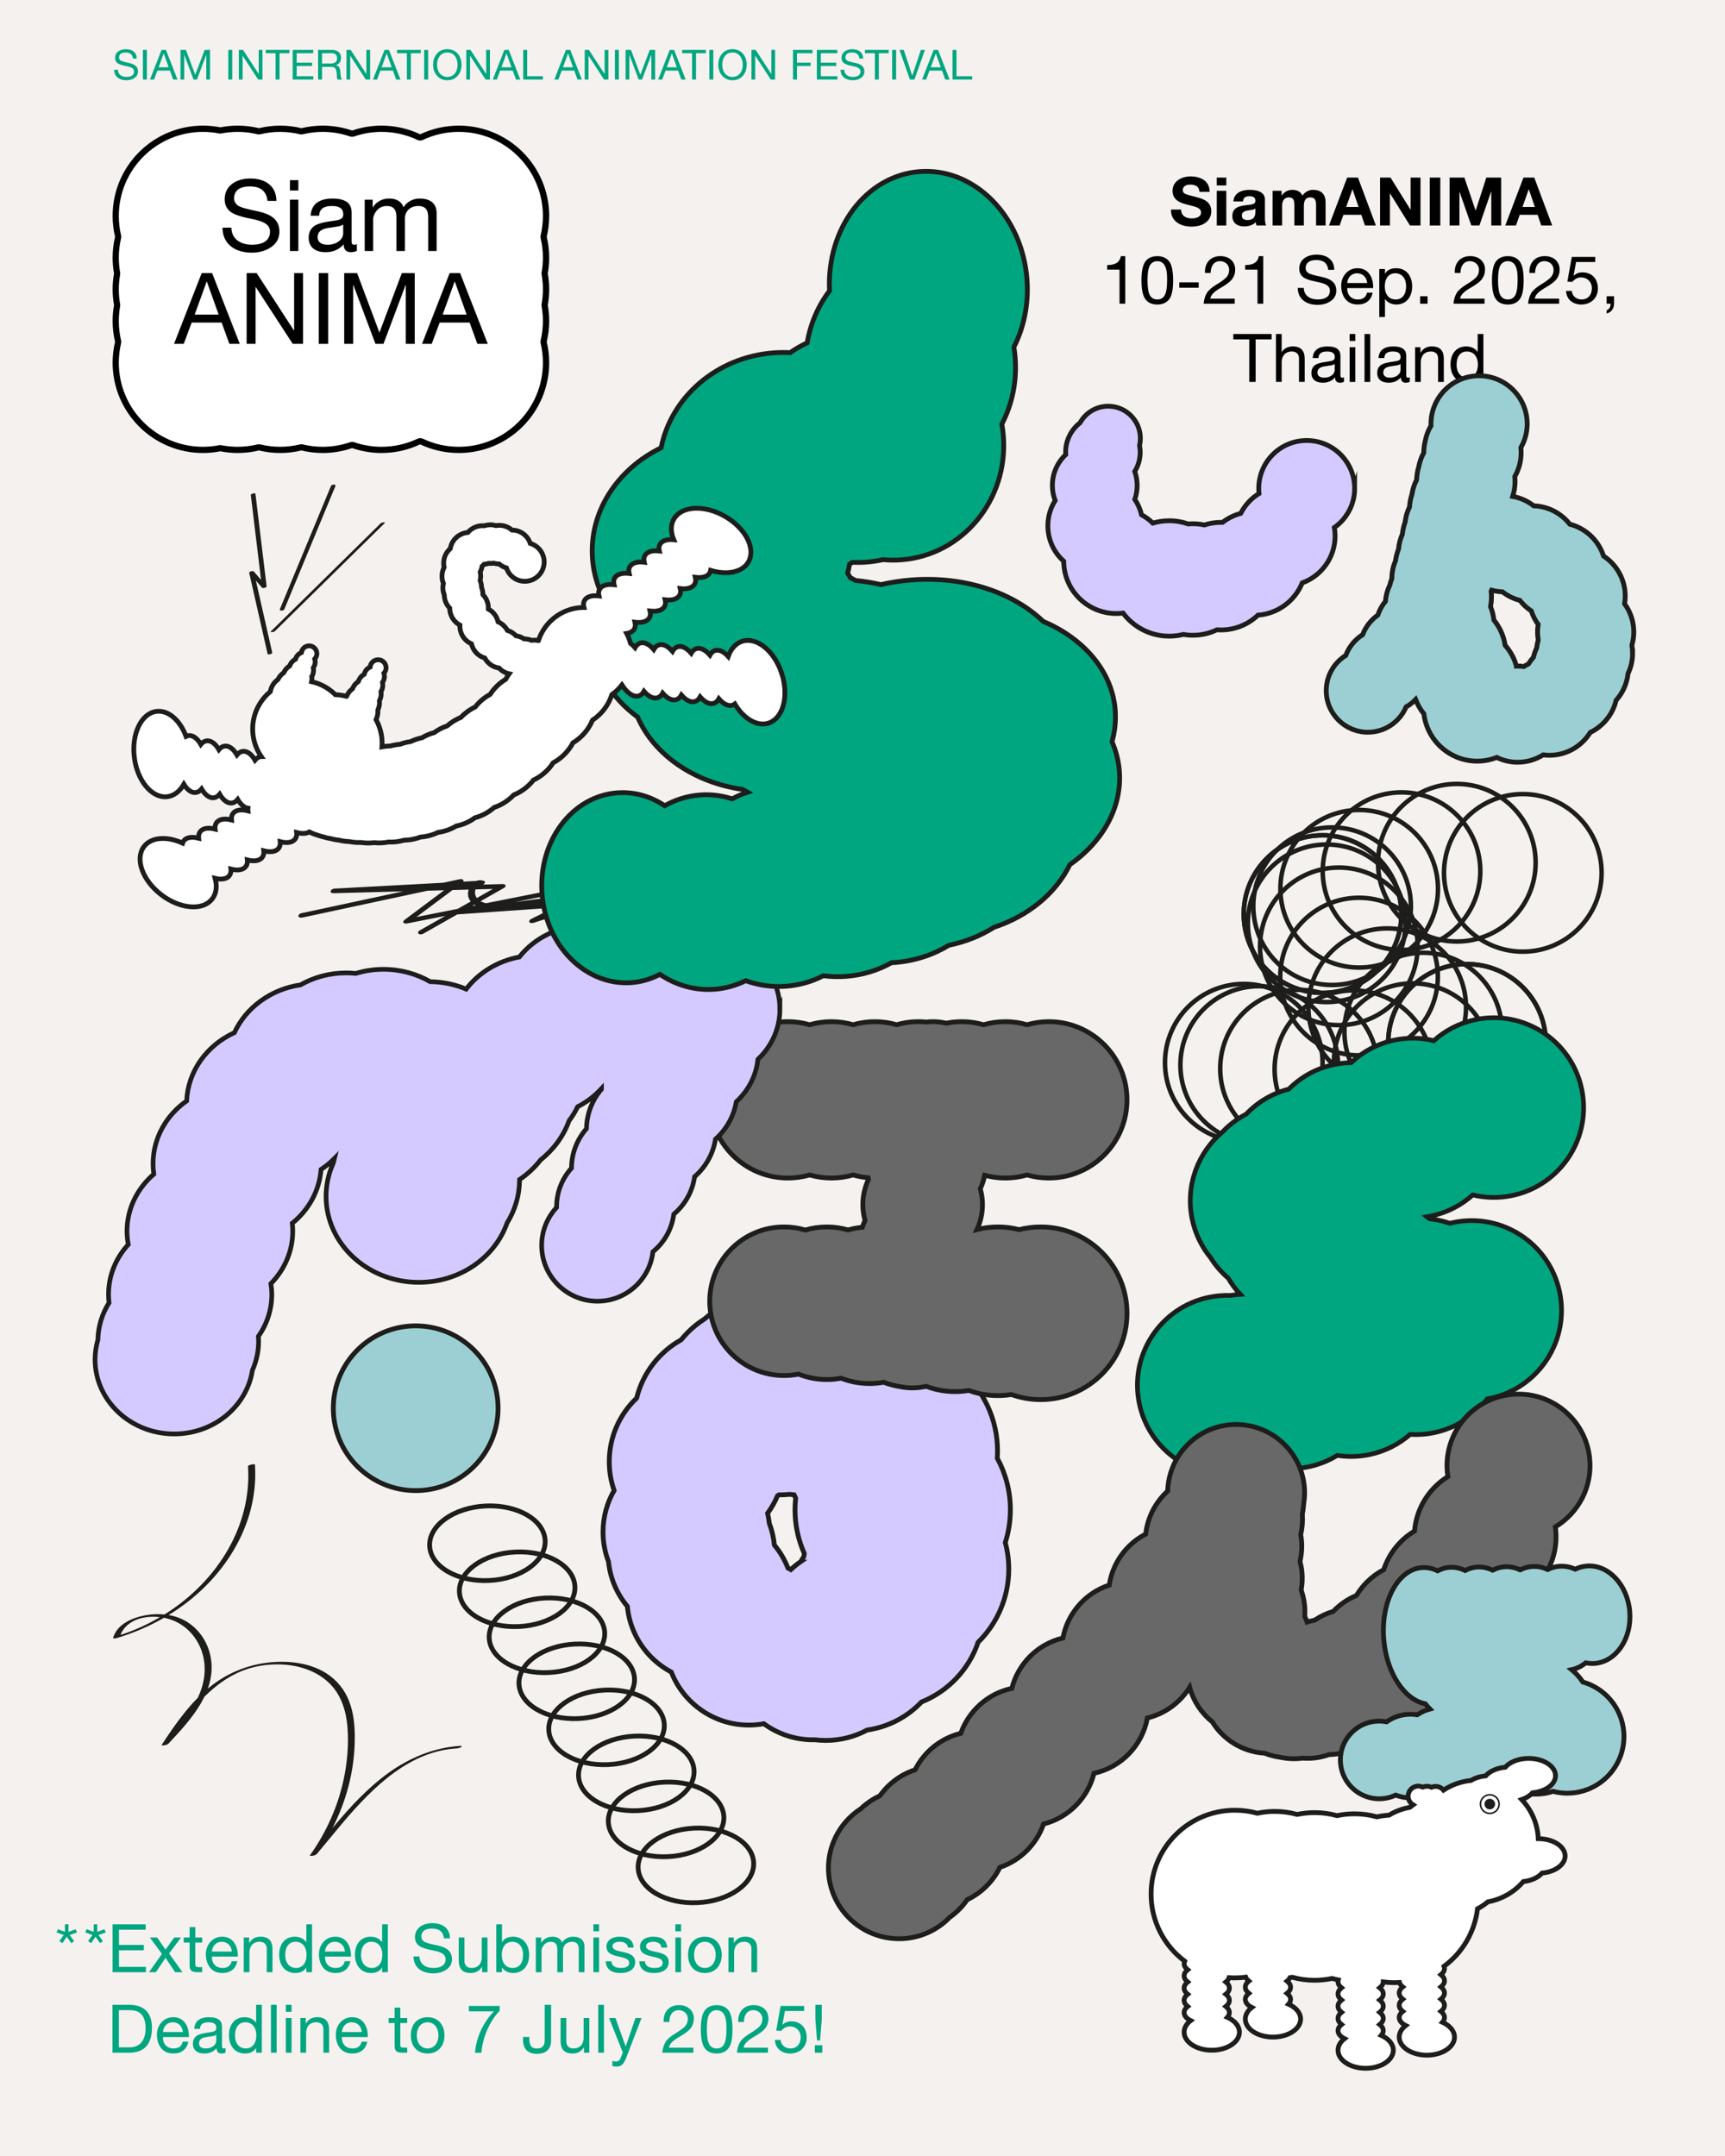 <?xml version="1.0" encoding="UTF-8"?> <svg xmlns="http://www.w3.org/2000/svg" id="Artwork" viewBox="0 0 1080 1350"><defs><style>.cls-1,.cls-2,.cls-3{fill:#00a680;}.cls-2{stroke-width:2.92px;}.cls-2,.cls-3,.cls-4,.cls-5,.cls-6,.cls-7,.cls-8,.cls-9,.cls-10,.cls-11,.cls-12{stroke-miterlimit:10;}.cls-2,.cls-3,.cls-4,.cls-5,.cls-6,.cls-7,.cls-8,.cls-10,.cls-11,.cls-12{stroke:#1d1d1b;}.cls-3,.cls-4,.cls-6,.cls-8,.cls-10,.cls-11{stroke-width:3px;}.cls-13{fill:#f4f1ee;}.cls-14{fill:#1d1d1b;}.cls-15,.cls-8{fill:#fff;}.cls-4,.cls-5{fill:#d4caff;}.cls-5{stroke-width:2.92px;}.cls-6,.cls-7{fill:#9ccfd3;}.cls-7{stroke-width:3.02px;}.cls-9{stroke:#1c1c1b;}.cls-9,.cls-10,.cls-12{fill:none;}.cls-16{fill:#1c1c1b;}.cls-11{fill:#686868;}.cls-12{stroke-width:2.83px;}</style></defs><rect class="cls-13" width="1080" height="1350"></rect><path class="cls-15" d="M287.26,78.66c-8.65,0-16.85,1.95-24.19,5.42-7.33-3.47-15.53-5.42-24.19-5.42-6.45,0-12.65,1.09-18.42,3.08-5.78-1.99-11.97-3.08-18.42-3.08-4.58,0-9.04.56-13.3,1.59-4.27-1.03-8.72-1.59-13.3-1.59s-9.04.56-13.3,1.59c-4.27-1.03-8.72-1.59-13.3-1.59-3.72,0-7.36.37-10.88,1.06-3.52-.69-7.15-1.06-10.88-1.06-31.25,0-56.58,25.33-56.58,56.58,0,4.49.54,8.85,1.53,13.04-.99,4.19-1.53,8.55-1.53,13.04,0,3.39.31,6.7.88,9.92-.57,3.22-.88,6.53-.88,9.92s.31,6.7.88,9.92c-.57,3.22-.88,6.53-.88,9.92,0,4.49.54,8.85,1.53,13.04-.99,4.19-1.53,8.55-1.53,13.04,0,31.25,25.33,56.58,56.58,56.58,3.72,0,7.36-.37,10.88-1.06,3.52.69,7.15,1.06,10.88,1.06,4.58,0,9.04-.56,13.3-1.59,4.27,1.03,8.72,1.59,13.3,1.59s9.04-.56,13.3-1.59c4.27,1.03,8.72,1.59,13.3,1.59,6.45,0,12.64-1.09,18.42-3.08,5.78,1.99,11.97,3.08,18.42,3.08,8.65,0,16.85-1.95,24.19-5.42,7.33,3.47,15.53,5.42,24.19,5.42,31.25,0,56.58-25.33,56.58-56.58,0-4.49-.54-8.85-1.53-13.04.99-4.19,1.53-8.55,1.53-13.04,0-3.39-.31-6.7-.88-9.92.57-3.22.88-6.53.88-9.92s-.31-6.7-.88-9.92c.57-3.22.88-6.53.88-9.92,0-4.49-.54-8.85-1.53-13.04.99-4.19,1.53-8.55,1.53-13.04,0-31.25-25.33-56.58-56.58-56.58h0Z"></path><path d="M287.26,82.58c29.03,0,52.65,23.62,52.65,52.66,0,4.06-.48,8.14-1.42,12.14-.14.59-.14,1.21,0,1.8.94,4,1.42,8.08,1.42,12.14,0,3.04-.28,6.14-.82,9.24-.08.45-.08.91,0,1.37.55,3.09.82,6.2.82,9.24s-.28,6.14-.82,9.24c-.08.45-.08.91,0,1.37.55,3.09.82,6.2.82,9.24,0,4.06-.48,8.14-1.42,12.14-.14.59-.14,1.21,0,1.8.94,4,1.42,8.08,1.42,12.14,0,29.03-23.62,52.66-52.65,52.66-7.86,0-15.44-1.7-22.51-5.05-.53-.25-1.1-.38-1.68-.38s-1.15.13-1.68.38c-7.07,3.35-14.64,5.05-22.51,5.05-5.85,0-11.61-.97-17.15-2.87-.41-.14-.84-.21-1.28-.21s-.86.07-1.28.21c-5.53,1.9-11.3,2.87-17.15,2.87-4.15,0-8.31-.5-12.39-1.48-.3-.07-.61-.11-.92-.11s-.62.04-.92.11c-4.07.98-8.24,1.48-12.39,1.48s-8.31-.5-12.38-1.48c-.3-.07-.61-.11-.92-.11s-.62.04-.92.11c-4.07.98-8.24,1.48-12.39,1.48-3.37,0-6.78-.33-10.13-.98-.25-.05-.5-.07-.75-.07s-.5.02-.75.07c-3.35.65-6.76.98-10.13.98-29.03,0-52.65-23.62-52.65-52.66,0-4.06.48-8.14,1.42-12.14.14-.59.14-1.21,0-1.8-.94-4-1.42-8.09-1.42-12.14,0-3.04.28-6.14.82-9.24.08-.45.08-.91,0-1.37-.55-3.09-.82-6.2-.82-9.24s.28-6.14.82-9.24c.08-.45.08-.91,0-1.37-.55-3.09-.82-6.2-.82-9.24,0-4.06.48-8.14,1.42-12.14.14-.59.14-1.21,0-1.8-.94-4-1.42-8.09-1.42-12.14,0-29.03,23.62-52.66,52.65-52.66,3.37,0,6.78.33,10.13.98.25.05.5.07.75.07s.5-.02.75-.07c3.35-.65,6.76-.98,10.13-.98,4.15,0,8.31.5,12.39,1.48.3.07.61.11.92.11s.62-.04.92-.11c4.07-.98,8.24-1.48,12.38-1.48s8.31.5,12.39,1.48c.3.07.61.11.92.11s.62-.04.92-.11c4.07-.98,8.24-1.48,12.39-1.48,5.85,0,11.61.97,17.15,2.87.41.14.84.21,1.28.21s.86-.07,1.28-.21c5.53-1.9,11.3-2.87,17.15-2.87,7.86,0,15.44,1.7,22.51,5.05.53.25,1.1.38,1.68.38s1.15-.13,1.68-.38c7.07-3.35,14.64-5.05,22.51-5.05M287.26,78.66c-8.65,0-16.85,1.95-24.19,5.42-7.33-3.47-15.53-5.42-24.19-5.42-6.45,0-12.65,1.09-18.42,3.08-5.78-1.99-11.97-3.08-18.42-3.08-4.58,0-9.04.56-13.3,1.59-4.27-1.03-8.72-1.59-13.3-1.59s-9.04.56-13.3,1.59c-4.27-1.03-8.72-1.59-13.3-1.59-3.72,0-7.36.37-10.88,1.06-3.52-.69-7.15-1.06-10.88-1.06-31.25,0-56.58,25.33-56.58,56.58,0,4.49.54,8.85,1.53,13.04-.99,4.19-1.53,8.55-1.53,13.04,0,3.39.31,6.7.88,9.92-.57,3.22-.88,6.53-.88,9.92s.31,6.7.88,9.92c-.57,3.22-.88,6.53-.88,9.92,0,4.49.54,8.85,1.53,13.04-.99,4.19-1.53,8.55-1.53,13.04,0,31.25,25.33,56.58,56.58,56.58,3.72,0,7.36-.37,10.88-1.06,3.52.69,7.15,1.06,10.88,1.06,4.58,0,9.04-.56,13.3-1.59,4.27,1.03,8.72,1.59,13.3,1.59s9.04-.56,13.3-1.59c4.27,1.03,8.72,1.59,13.3,1.59,6.45,0,12.64-1.09,18.42-3.08,5.78,1.99,11.97,3.08,18.42,3.08,8.65,0,16.85-1.95,24.19-5.42,7.33,3.47,15.53,5.42,24.19,5.42,31.25,0,56.58-25.33,56.58-56.58,0-4.49-.54-8.85-1.53-13.04.99-4.19,1.53-8.55,1.53-13.04,0-3.39-.31-6.7-.88-9.92.57-3.22.88-6.53.88-9.92s-.31-6.7-.88-9.92c.57-3.22.88-6.53.88-9.92,0-4.49-.54-8.85-1.53-13.04.99-4.19,1.53-8.55,1.53-13.04,0-31.25-25.33-56.58-56.58-56.58h0Z"></path><path d="M173.07,125.8h-5.59c-.68-6.09-4.35-9.07-10.99-9.07s-9.94,2.73-9.94,7.58c0,1.74.81,3.1,2.24,4.28,1.49,1.12,5.46,2.3,11.98,3.6,9.5,1.93,14.16,5.71,14.16,12.79,0,4.16-1.74,7.39-5.09,9.69-3.35,2.36-7.45,3.54-12.23,3.54-10.62,0-18.26-5.47-18.32-15.65h5.59c.06,6.83,5.34,10.68,12.92,10.68,7.14,0,11.24-2.86,11.24-8.07,0-4.16-2.92-6.52-12.48-8.32-6.33-1.24-10.49-2.73-12.67-4.59-2.17-1.93-3.23-4.41-3.23-7.51,0-8.2,6.89-12.98,16.08-12.98,9.81,0,16.27,5.03,16.33,14.03Z"></path><path d="M186.8,119.28h-5.28v-6.46h5.28v6.46ZM186.8,157.16h-5.28v-32.11h5.28v32.11Z"></path><path d="M220.14,132.94v18.51c0,1.18.56,1.8,1.68,1.8.5,0,1.12-.12,1.61-.31v4.1c-.99.56-2.3.87-3.79.87-2.86,0-4.47-1.61-4.47-4.97-2.79,3.29-6.58,4.97-11.3,4.97-6.58,0-10.62-3.23-10.62-9,0-2.86.93-5.16,2.79-6.83,1.8-1.74,6.09-2.98,12.98-3.85,4.66-.56,5.9-1.68,5.9-3.97,0-3.54-2.17-5.28-7.14-5.28-5.22,0-7.76,1.93-8.01,6.09h-5.28c.37-7.14,5.22-10.74,13.66-10.74,9.07,0,11.98,3.6,11.98,8.63ZM205.05,153.25c6.15,0,9.81-3.6,9.81-7.14v-5.53c-.87.62-2.3,1.12-3.73,1.3l-5.4.81c-4.66.68-6.89,2.48-6.89,5.84,0,2.98,2.3,4.72,6.21,4.72Z"></path><path d="M252.62,129.78c2.17-3.42,5.84-5.46,10.12-5.46,7.2,0,10.62,3.54,10.62,9.13v23.72h-5.28v-21.3c0-4.59-1.86-6.89-6.21-6.89-5.28,0-8.38,3.54-8.38,8.01v20.18h-5.28v-21.3c0-4.59-1.86-6.89-6.02-6.89-1.68,0-3.17.43-4.47,1.24-2.55,1.61-4.1,4.97-4.1,6.83v20.12h-5.28v-32.11h4.97v4.72h.12c2.42-3.66,5.84-5.46,10.37-5.46s7.7,1.99,8.82,5.46Z"></path><path d="M150.12,215.32h-6.52l-4.84-13.35h-18.75l-4.97,13.35h-6.08l17.32-44.34h6.52l17.32,44.34ZM121.87,197h15.03l-7.39-20.68h-.12l-7.51,20.68Z"></path><path d="M184.03,206.94h.12v-35.96h5.59v44.34h-6.46l-23.16-35.58h-.12v35.58h-5.59v-44.34h6.27l23.35,35.96Z"></path><path d="M205.46,215.32h-5.9v-44.34h5.9v44.34Z"></path><path d="M237.56,208.24l14.03-37.26h8.07v44.34h-5.59v-36.89h-.12l-13.85,36.89h-5.03l-13.85-36.89h-.12v36.89h-5.59v-44.34h8.07l13.97,37.26Z"></path><path d="M305.38,215.32h-6.52l-4.84-13.35h-18.75l-4.97,13.35h-6.08l17.32-44.34h6.52l17.32,44.34ZM277.12,197h15.03l-7.39-20.68h-.12l-7.51,20.68Z"></path><path class="cls-4" d="M632.59,945.33c0-11.69-2.98-22.69-8.22-32.28.1-1.49.17-3,.17-4.52,0-19.99-8.81-37.9-22.74-50.12-7.83-16.65-22.42-29.48-40.24-34.96-10.9-8.24-24.48-13.13-39.2-13.13-.36,0-.72.02-1.09.03-5.85-1.75-12.04-2.7-18.46-2.7-4.52,0-8.93.47-13.19,1.36-.58-.02-1.15-.04-1.74-.04-7.39,0-14.48,1.28-21.08,3.6-9.72,2.41-18.54,7.08-25.88,13.43-5.49,3.51-10.37,7.88-14.45,12.93-13.76,7.67-24.04,20.83-27.88,36.52-10.55,9.99-17.14,24.12-17.14,39.8,0,6.32,1.08,12.38,3.05,18.02-4.41,7.66-6.95,16.53-6.95,26.01,0,6.55,1.22,12.81,3.42,18.58,1.09,10.58,5.35,20.22,11.8,27.97,1.69,17.89,12.4,33.14,27.53,41.17,7.6,19.42,26.49,33.18,48.61,33.18,3.19,0,6.32-.3,9.35-.85,8.64,6.33,19.29,10.08,30.83,10.08.37,0,.74-.02,1.11-.03,2.19.26,4.42.42,6.68.42,9.43,0,18.3-2.37,26.06-6.53,13.32-1.88,25.19-8.27,34.03-17.57,16.62-6.63,29.66-20.31,35.41-37.36,11.84-11.67,19.19-27.9,19.19-45.84,0-5.75-.76-11.32-2.18-16.62,2.07-6.47,3.19-13.37,3.19-20.53ZM501.31,977.82c-2.18,1.53-4.26,3.2-6.21,5.01-.59-.34-1.18-.67-1.78-.99-2.06-5.26-4.94-10.11-8.49-14.37-.45-4.75-1.54-9.32-3.18-13.62-.22-2.15-.59-4.25-1.06-6.32,2.46-3.36,4.55-7.01,6.19-10.9.29-.2.57-.4.85-.6.08,0,.16,0,.24,0,2.2,0,4.37-.11,6.51-.33.93.12,1.86.23,2.8.31.31.69.63,1.37.96,2.04-.26,2.39-.4,4.82-.4,7.28,0,9.75,2.09,19.01,5.81,27.38-.09.61-.16,1.23-.23,1.85-.71,1.06-1.38,2.15-2.03,3.26Z"></path><ellipse class="cls-10" cx="435.61" cy="1168.08" rx="36.2" ry="23.36" transform="translate(-55.66 22.3) rotate(-2.76)"></ellipse><ellipse class="cls-10" cx="416.96" cy="1139.26" rx="36.2" ry="23.36" transform="translate(-54.3 21.37) rotate(-2.76)"></ellipse><ellipse class="cls-10" cx="398.32" cy="1110.44" rx="36.2" ry="23.36" transform="translate(-52.94 20.44) rotate(-2.76)"></ellipse><ellipse class="cls-10" cx="379.67" cy="1081.62" rx="36.2" ry="23.36" transform="translate(-51.57 19.51) rotate(-2.76)"></ellipse><ellipse class="cls-10" cx="361.02" cy="1052.8" rx="36.2" ry="23.36" transform="translate(-50.21 18.58) rotate(-2.76)"></ellipse><ellipse class="cls-10" cx="342.37" cy="1023.98" rx="36.2" ry="23.36" transform="translate(-48.84 17.65) rotate(-2.76)"></ellipse><ellipse class="cls-10" cx="323.73" cy="995.16" rx="36.2" ry="23.36" transform="translate(-47.48 16.72) rotate(-2.76)"></ellipse><ellipse class="cls-10" cx="305.08" cy="966.34" rx="36.2" ry="23.36" transform="translate(-46.11 15.79) rotate(-2.76)"></ellipse><circle class="cls-6" cx="260.26" cy="881.78" r="51.58"></circle><path class="cls-1" d="M85.6,36.68h-2.34c-.29-2.55-1.82-3.8-4.6-3.8s-4.16,1.14-4.16,3.17c0,.73.34,1.3.94,1.79.62.47,2.29.96,5.02,1.51,3.98.81,5.93,2.39,5.93,5.36,0,1.74-.73,3.09-2.13,4.06-1.4.99-3.12,1.48-5.12,1.48-4.45,0-7.64-2.29-7.67-6.55h2.34c.03,2.86,2.24,4.47,5.41,4.47,2.99,0,4.71-1.2,4.71-3.38,0-1.74-1.22-2.73-5.23-3.48-2.65-.52-4.39-1.14-5.3-1.92-.91-.81-1.35-1.85-1.35-3.15,0-3.43,2.89-5.43,6.73-5.43,4.11,0,6.81,2.11,6.84,5.88Z"></path><path class="cls-1" d="M91.95,49.81h-2.47v-18.56h2.47v18.56Z"></path><path class="cls-1" d="M111.14,49.81h-2.73l-2.03-5.59h-7.85l-2.08,5.59h-2.55l7.25-18.56h2.73l7.25,18.56ZM99.31,42.14h6.29l-3.09-8.66h-.05l-3.15,8.66Z"></path><path class="cls-1" d="M122.24,46.85l5.88-15.6h3.38v18.56h-2.34v-15.44h-.05l-5.8,15.44h-2.11l-5.8-15.44h-.05v15.44h-2.34v-18.56h3.38l5.85,15.6Z"></path><path class="cls-1" d="M145.4,49.81h-2.47v-18.56h2.47v18.56Z"></path><path class="cls-1" d="M161.94,46.3h.05v-15.05h2.34v18.56h-2.7l-9.7-14.9h-.05v14.9h-2.34v-18.56h2.63l9.78,15.05Z"></path><path class="cls-1" d="M181.21,33.33h-6.19v16.48h-2.47v-16.48h-6.19v-2.08h14.85v2.08Z"></path><path class="cls-1" d="M196.08,33.33h-10.35v5.9h9.65v2.08h-9.65v6.42h10.43v2.08h-12.9v-18.56h12.82v2.08Z"></path><path class="cls-1" d="M213.52,36.11c0,2.44-1.07,4.08-3.22,4.71v.05c1.85.36,2.7,1.46,2.83,4.86.08,2.18.39,3.25,1.04,4.08h-2.76c-.31-.42-.34-.73-.44-1.43l-.1-2.03c-.03-.96-.23-1.95-.62-2.94-.39-.99-1.22-1.51-2.52-1.53h-6.11v7.93h-2.47v-18.56h8.84c3.2,0,5.54,1.77,5.54,4.86ZM211.05,36.5c0-2-1.17-3.17-3.2-3.17h-6.24v6.47h5.28c2.73,0,4.16-1.04,4.16-3.3Z"></path><path class="cls-1" d="M229.33,46.3h.05v-15.05h2.34v18.56h-2.7l-9.7-14.9h-.05v14.9h-2.34v-18.56h2.63l9.78,15.05Z"></path><path class="cls-1" d="M250.76,49.81h-2.73l-2.03-5.59h-7.85l-2.08,5.59h-2.55l7.25-18.56h2.73l7.25,18.56ZM238.93,42.14h6.29l-3.09-8.66h-.05l-3.15,8.66Z"></path><path class="cls-1" d="M263.42,33.33h-6.19v16.48h-2.47v-16.48h-6.19v-2.08h14.85v2.08Z"></path><path class="cls-1" d="M268.05,49.81h-2.47v-18.56h2.47v18.56Z"></path><path class="cls-1" d="M288.95,40.53c0,5.67-3.51,9.72-8.89,9.72s-8.89-4.29-8.89-9.72c0-2.81.81-5.12,2.42-6.97,1.61-1.85,3.77-2.76,6.47-2.76,5.64,0,8.89,4.39,8.89,9.72ZM280.06,48.17c4.06,0,6.42-3.25,6.42-7.64,0-2.18-.57-4.03-1.69-5.46-1.14-1.46-2.73-2.18-4.76-2.18s-3.56.73-4.71,2.18c-1.12,1.46-1.69,3.28-1.69,5.46,0,4.5,2.52,7.64,6.42,7.64Z"></path><path class="cls-1" d="M304.34,46.3h.05v-15.05h2.34v18.56h-2.7l-9.7-14.9h-.05v14.9h-2.34v-18.56h2.63l9.78,15.05Z"></path><path class="cls-1" d="M325.77,49.81h-2.73l-2.03-5.59h-7.85l-2.08,5.59h-2.55l7.25-18.56h2.73l7.25,18.56ZM313.94,42.14h6.29l-3.09-8.66h-.05l-3.15,8.66Z"></path><path class="cls-1" d="M330.06,47.73h9.83v2.08h-12.3v-18.56h2.47v16.48Z"></path><path class="cls-1" d="M364.3,49.81h-2.73l-2.03-5.59h-7.85l-2.08,5.59h-2.55l7.25-18.56h2.73l7.25,18.56ZM352.47,42.14h6.29l-3.09-8.66h-.05l-3.15,8.66Z"></path><path class="cls-1" d="M378.49,46.3h.05v-15.05h2.34v18.56h-2.7l-9.7-14.9h-.05v14.9h-2.34v-18.56h2.63l9.78,15.05Z"></path><path class="cls-1" d="M387.46,49.81h-2.47v-18.56h2.47v18.56Z"></path><path class="cls-1" d="M400.91,46.85l5.88-15.6h3.38v18.56h-2.34v-15.44h-.05l-5.8,15.44h-2.11l-5.8-15.44h-.05v15.44h-2.34v-18.56h3.38l5.85,15.6Z"></path><path class="cls-1" d="M429.3,49.81h-2.73l-2.03-5.59h-7.85l-2.08,5.59h-2.55l7.25-18.56h2.73l7.25,18.56ZM417.47,42.14h6.29l-3.09-8.66h-.05l-3.15,8.66Z"></path><path class="cls-1" d="M441.96,33.33h-6.19v16.48h-2.47v-16.48h-6.19v-2.08h14.85v2.08Z"></path><path class="cls-1" d="M446.59,49.81h-2.47v-18.56h2.47v18.56Z"></path><path class="cls-1" d="M467.49,40.53c0,5.67-3.51,9.72-8.89,9.72s-8.89-4.29-8.89-9.72c0-2.81.81-5.12,2.42-6.97,1.61-1.85,3.77-2.76,6.47-2.76,5.64,0,8.89,4.39,8.89,9.72ZM458.6,48.17c4.06,0,6.42-3.25,6.42-7.64,0-2.18-.57-4.03-1.69-5.46-1.14-1.46-2.73-2.18-4.76-2.18s-3.56.73-4.71,2.18c-1.12,1.46-1.69,3.28-1.69,5.46,0,4.5,2.52,7.64,6.42,7.64Z"></path><path class="cls-1" d="M482.88,46.3h.05v-15.05h2.34v18.56h-2.7l-9.7-14.9h-.05v14.9h-2.34v-18.56h2.63l9.78,15.05Z"></path><path class="cls-1" d="M508.7,33.33h-9.72v5.9h8.53v2.08h-8.53v8.5h-2.47v-18.56h12.19v2.08Z"></path><path class="cls-1" d="M524.25,33.33h-10.35v5.9h9.65v2.08h-9.65v6.42h10.43v2.08h-12.9v-18.56h12.82v2.08Z"></path><path class="cls-1" d="M540.4,36.68h-2.34c-.29-2.55-1.82-3.8-4.6-3.8s-4.16,1.14-4.16,3.17c0,.73.34,1.3.94,1.79.62.47,2.29.96,5.02,1.51,3.98.81,5.93,2.39,5.93,5.36,0,1.74-.73,3.09-2.13,4.06-1.4.99-3.12,1.48-5.12,1.48-4.45,0-7.64-2.29-7.67-6.55h2.34c.03,2.86,2.24,4.47,5.41,4.47,2.99,0,4.71-1.2,4.71-3.38,0-1.74-1.22-2.73-5.23-3.48-2.65-.52-4.39-1.14-5.3-1.92-.91-.81-1.35-1.85-1.35-3.15,0-3.43,2.89-5.43,6.73-5.43,4.11,0,6.81,2.11,6.84,5.88Z"></path><path class="cls-1" d="M556.41,33.33h-6.19v16.48h-2.47v-16.48h-6.19v-2.08h14.85v2.08Z"></path><path class="cls-1" d="M561.04,49.81h-2.47v-18.56h2.47v18.56Z"></path><path class="cls-1" d="M571.13,47.34h.05l5.36-16.09h2.57l-6.6,18.56h-2.81l-6.55-18.56h2.68l5.3,16.09Z"></path><path class="cls-1" d="M594.55,49.81h-2.73l-2.03-5.59h-7.85l-2.08,5.59h-2.55l7.25-18.56h2.73l7.25,18.56ZM582.72,42.14h6.29l-3.09-8.66h-.05l-3.15,8.66Z"></path><path class="cls-1" d="M598.84,47.73h9.83v2.08h-12.3v-18.56h2.47v16.48Z"></path><path class="cls-14" d="M189.43,574.52c25.67-5.51,51.35-11.02,77.02-16.53,7.31-1.57,14.62-3.14,21.94-4.71l-1.77-2.21c-11.12,8.31-22.24,16.62-33.35,24.93-.55.41-1.08,1.12-.59,1.78s1.64.57,2.36.42c16.91-3.35,33.81-6.71,50.72-10.06,16.83-3.34,33.65-6.68,50.48-10.01,9.56-1.9,19.11-3.79,28.67-5.69l-1.28-2.48c-17.01,8.48-34.03,16.96-51.04,25.45-.67.33-1.58,1.05-1.16,1.89s1.72.82,2.45.59c16.66-5.29,33.32-10.57,49.98-15.86,4.76-1.51,9.52-3.02,14.28-4.53.75-.24,1.88-.79,1.82-1.74-.06-.9-1.22-1.15-1.95-1.06-29.02,3.9-58.04,7.79-87.06,11.69-8.24,1.11-16.49,2.21-24.73,3.32-.88.12-2.29.6-2.42,1.65s1.19,1.3,1.96,1.24c28.54-1.99,57.08-3.99,85.61-5.98,8.13-.57,16.26-1.14,24.39-1.7.88-.06,2.29-.64,2.42-1.65.14-1.08-1.19-1.28-1.96-1.24-16.8.76-33.61,1.52-50.41,2.28-8.4.38-16.8.76-25.2,1.14-3.77.17-7.55.46-11.32.47-2.94,0-6.14-.21-8.72-1.78-2.4-1.46-3.53-3.74-3.03-6.52.2-1.09.63-2.2,1.39-3.02.18-.2.22-.23.4-.37.17-.12.22-.12.23-.14.02-.03.22.06-.09,0,.26.05.42.05.72.15l1.51-2.81c-23.94,1.29-47.87,2.58-71.81,3.88-6.82.37-13.63.74-20.45,1.1-.88.05-2.29.64-2.42,1.65-.14,1.09,1.2,1.26,1.96,1.24,27.32-.74,54.63-1.47,81.95-2.21,7.72-.21,15.44-.42,23.17-.62l-.69-2.59c-16.79,9.52-33.59,19.05-50.38,28.57-.7.4-1.71,1.17-1.08,2.06.56.8,2.21.63,2.92.22,16.79-9.52,33.59-19.05,50.38-28.57.58-.33,1.47-.91,1.25-1.72s-1.27-.88-1.94-.87c-27.32.74-54.63,1.47-81.95,2.21-7.72.21-15.44.42-23.17.62l-.46,2.9c23.94-1.29,47.87-2.58,71.81-3.88,6.82-.37,13.63-.74,20.45-1.1,1.29-.07,3.78-2.08,1.51-2.81-5.84-1.89-10.48,4.11-9.63,9.53.48,3.04,3,5.11,5.69,6.27,3.25,1.4,6.88,1.55,10.37,1.49,9.05-.16,18.12-.79,27.16-1.2,9.32-.42,18.63-.84,27.95-1.27,10.48-.47,20.96-.95,31.44-1.42l.46-2.9c-28.54,1.99-57.08,3.99-85.61,5.98l-24.39,1.7-.46,2.9c29.02-3.9,58.04-7.79,87.06-11.69l24.73-3.32-.13-2.79c-16.66,5.29-33.32,10.57-49.98,15.86-4.76,1.51-9.52,3.02-14.28,4.53l1.28,2.48c17.01-8.48,34.03-16.96,51.04-25.45.67-.33,1.58-1.05,1.16-1.89s-1.68-.74-2.45-.59c-16.91,3.35-33.81,6.71-50.72,10.06-16.83,3.34-33.65,6.68-50.48,10.01-9.56,1.9-19.11,3.79-28.67,5.69l1.77,2.21c11.12-8.31,22.24-16.62,33.35-24.93.55-.41,1.08-1.12.59-1.78s-1.65-.58-2.36-.42c-25.67,5.51-51.35,11.02-77.02,16.53-7.31,1.57-14.62,3.14-21.94,4.71-.8.17-2.05.95-1.81,1.92.25,1.03,1.79.92,2.53.76h0Z"></path><circle class="cls-12" cx="953.41" cy="546.55" r="49.34"></circle><circle class="cls-12" cx="912.1" cy="540.2" r="49.34"></circle><circle class="cls-12" cx="877.47" cy="545.48" r="49.34"></circle><circle class="cls-12" cx="850.97" cy="556.51" r="49.34"></circle><circle class="cls-12" cx="834.01" cy="567.43" r="49.34"></circle><circle class="cls-12" cx="828.04" cy="572.37" r="49.34"></circle><circle class="cls-12" cx="918.47" cy="653.01" r="49.34"></circle><circle class="cls-12" cx="891.06" cy="645.92" r="49.34"></circle><circle class="cls-12" cx="868.51" cy="630.67" r="49.34"></circle><circle class="cls-12" cx="850.88" cy="611.48" r="49.34"></circle><circle class="cls-12" cx="838.23" cy="592.56" r="49.34"></circle><circle class="cls-12" cx="830.6" cy="578.12" r="49.34"></circle><circle class="cls-12" cx="828.04" cy="572.37" r="49.34"></circle><circle class="cls-12" cx="778.71" cy="665.43" r="49.34"></circle><circle class="cls-12" cx="788.37" cy="666.84" r="49.34"></circle><circle class="cls-12" cx="813.29" cy="669.14" r="49.34"></circle><circle class="cls-12" cx="847.36" cy="669.5" r="49.34"></circle><circle class="cls-12" cx="884.46" cy="665.08" r="49.34"></circle><circle class="cls-12" cx="918.47" cy="653.01" r="49.34"></circle><path class="cls-2" d="M896.15,761.38c10-2.12,18.81-6.78,25.91-13.15,7.9,1.91,16.34,2.13,24.82.34,30.4-6.43,49.83-36.28,43.4-66.68-6.43-30.4-36.28-49.83-66.68-43.4-10,2.12-18.81,6.78-25.91,13.15-7.9-1.91-16.34-2.13-24.82-.34-10.5,2.22-19.69,7.24-26.96,14.11-3.57.06-7.19.44-10.81,1.21-11.11,2.35-20.74,7.84-28.2,15.33-10.54,2.71-19.65,8.27-26.69,15.67-5.53,2.87-10.47,6.61-14.67,11-15.54,12.92-23.58,33.79-19.11,54.93,1.94,9.16,6.01,17.32,11.58,24.08,3.02,4.82,6.74,9.1,10.98,12.74,2.14,3.67,4.66,7.06,7.52,10.11-2.03.11-4.08.34-6.13.67-4.48-.16-9.05.21-13.64,1.18-30.4,6.43-49.83,36.28-43.4,66.68,6.25,29.55,34.64,48.74,64.15,43.87,4.48.16,9.05-.21,13.64-1.18,3.05-.65,5.99-1.54,8.81-2.63,6.33.9,12.92.73,19.54-.67,6.48-1.37,12.45-3.81,17.78-7.08,6.56,1.03,13.42.91,20.31-.55,9.7-2.05,18.28-6.5,25.27-12.58,4.94.3,10-.04,15.08-1.11,13.81-2.92,25.35-10.69,33.24-21.14.62-.11,1.25-.21,1.87-.35,30.4-6.43,49.83-36.28,43.4-66.68-6.43-30.4-36.28-49.83-66.68-43.4-.69.15-1.36.32-2.04.49-4.04-1.42-8.27-2.37-12.61-2.83-.55-.43-1.11-.86-1.68-1.27.91-.15,1.82-.31,2.73-.51Z"></path><path class="cls-11" d="M651.53,768.26c-4.65,0-9.16.59-13.47,1.69-4.25-1.1-8.71-1.69-13.3-1.69s-8.9.57-13.08,1.64c2.18-4.75,3.44-10.02,3.44-15.6,0-3.46-.51-6.8-1.39-9.98,1.24-2.65,2.2-5.46,2.78-8.41,4.12,1.12,8.44,1.73,12.91,1.73,4.72,0,9.29-.68,13.61-1.93,4.32,1.25,8.88,1.93,13.61,1.93,27.04,0,48.96-21.92,48.96-48.96s-21.92-48.96-48.96-48.96c-4.72,0-9.29.68-13.61,1.93-4.32-1.25-8.89-1.93-13.61-1.93s-9.29.68-13.61,1.93c-4.32-1.25-8.88-1.93-13.61-1.93-3.33,0-6.58.34-9.73.97-2.69-.61-5.47-.97-8.35-.97-1.42,0-2.81.1-4.19.25-1.63-.16-3.28-.25-4.96-.25-4.72,0-9.29.68-13.61,1.93-4.32-1.25-8.89-1.93-13.61-1.93s-9.29.68-13.61,1.93c-4.32-1.25-8.89-1.93-13.61-1.93s-9.29.68-13.61,1.93c-4.32-1.25-8.89-1.93-13.61-1.93-27.04,0-48.96,21.92-48.96,48.96s21.92,48.96,48.96,48.96c4.72,0,9.29-.68,13.61-1.93,4.32,1.25,8.88,1.93,13.61,1.93s9.29-.68,13.61-1.93c3.01.87,6.14,1.46,9.36,1.74.08.34.17.68.26,1.02-2.25,4.81-3.55,10.17-3.55,15.83,0,3.43.5,6.74,1.37,9.9-.65,1.39-1.23,2.81-1.71,4.28-3.07.28-6.05.85-8.92,1.67-4.22-1.22-8.68-1.89-13.3-1.89s-9.2.69-13.48,1.94c-4.22-1.26-8.68-1.94-13.3-1.94-25.69,0-46.52,20.83-46.52,46.52s20.83,46.52,46.52,46.52c3.1,0,6.13-.31,9.07-.89,5.48,2.19,11.45,3.4,17.71,3.4,3.06,0,6.04-.3,8.94-.85,5.53,2.16,11.54,3.36,17.84,3.36,3.01,0,5.95-.29,8.81-.8,3.31,1.27,6.78,2.2,10.38,2.75,2.45.5,4.99.77,7.59.77s5.14-.27,7.59-.77c.37-.06.73-.13,1.09-.19,5.63,2.11,11.73,3.28,18.1,3.28,2.91,0,5.77-.25,8.55-.72,5.68,2.09,11.82,3.23,18.23,3.23,2.87,0,5.69-.24,8.44-.68,5.73,2.06,11.9,3.19,18.33,3.19,29.86,0,54.06-24.2,54.06-54.06s-24.2-54.06-54.06-54.06Z"></path><path class="cls-5" d="M488.29,631.85c0-8.75-2.69-16.87-7.27-23.74-1.39-24.13-22.36-43.3-48.11-43.3-5.39,0-10.56.88-15.41,2.43-4.05-1-8.28-1.58-12.66-1.58-13.87,0-26.42,5.32-35.5,13.92-.81-.03-1.62-.06-2.44-.06-17.09,0-32.26,7.75-41.75,19.72-13.66,2.53-25.46,9.89-33.29,20.1-6.88-2.89-14.48-4.55-22.5-4.65-8.51-4.9-18.55-7.74-29.3-7.74-6.04,0-11.85.91-17.3,2.56-1.97-.2-3.96-.31-5.98-.31-10.49,0-20.29,2.74-28.63,7.49-18.64,2.7-34.14,14.26-41.4,29.92-17.1,7.83-29.06,23.95-29.9,42.75-12.77,8.99-21.03,23.29-21.03,39.39,0,2.19.17,4.35.47,6.47-10.3,8.89-16.78,21.58-16.78,35.73,0,2.83.31,5.59.81,8.3-7.69,8.4-12.37,19.29-12.37,31.24,0,1.78.12,3.53.32,5.26-4.3,6.83-6.83,14.74-6.98,23.22-1.13,3.91-1.78,8-1.78,12.25,0,25.77,22.19,46.66,49.55,46.66,24.93,0,45.5-17.35,48.98-39.91,2.49-5.6,3.87-11.75,3.87-18.2,0-.99-.09-1.97-.16-2.95,5.31-7.56,8.41-16.6,8.41-26.33,0-2.29-.23-4.52-.56-6.72,8.46-8.65,13.67-20.15,13.67-32.81,0-1.69-.09-3.36-.27-5.01,10.22-8.31,16.98-20.25,17.99-33.68,3.01-1.99,5.79-4.25,8.3-6.76-.25.95-.48,1.91-.68,2.88-2.87,6.38-4.47,13.38-4.47,20.72,0,29.74,26.01,53.84,58.09,53.84,25.79,0,47.65-15.59,55.23-37.15,4.96-7.99,7.81-17.24,7.81-27.12,0-.03,0-.06,0-.09,5.08-3.41,9.54-7.57,13.19-12.31,8.14-6.45,14.38-14.9,17.83-24.52,2.08-2.74,3.89-5.68,5.38-8.77,5.67-2.92,10.71-6.78,14.91-11.34,0,.12-.02.24-.02.36-5.74,6.72-9.22,15.32-9.37,24.71-5.81,6.64-9.35,15.26-9.37,24.7-5.8,6.45-9.35,14.92-9.35,24.24,0,.14.02.27.02.4-5.79,6.24-9.36,14.57-9.36,23.75,0,19.3,15.65,34.95,34.95,34.95,17.95,0,32.73-13.54,34.71-30.96,7.04-5.76,11.84-14.07,13.05-23.5,6.94-5.88,11.72-14.14,13.05-23.49,6.86-5.99,11.6-14.19,13.05-23.48,6.78-6.08,11.48-14.25,13.05-23.47,7.45-6.85,12.44-16.14,13.53-26.55,8.5-8.03,13.78-19.16,13.78-31.48Z"></path><path d="M757.35,120.14h-6.38c-.21-3.02-1.97-4.54-5.88-4.54-2.44,0-4.58,1.05-4.58,3.4,0,2.18,1.26,2.6,7.98,4.28,4.45,1.13,9.87,2.65,9.87,8.99,0,5.67-4.5,9.62-12.48,9.62-6.34,0-12.77-3.02-12.77-10.46v-.21h6.39c0,4.24,3.49,5.54,6.59,5.54s5.88-1.01,5.88-3.74c0-1.89-1.47-3.07-5.17-3.99-2.23-.59-4.16-1.01-6.09-1.64-4.54-1.51-6.59-4.07-6.59-7.9,0-6.05,5.71-9.03,11.22-9.03,6.43,0,12.01,2.86,12.01,9.66Z"></path><path d="M767.77,116.11h-5.96v-4.91h5.96v4.91ZM767.77,141.19h-5.96v-21.72h5.96v21.72Z"></path><path d="M791.96,125.05v11.51c0,1.72.21,3.74.76,4.62h-6.05c-.21-.67-.38-1.39-.42-2.1-1.68,1.76-4.24,2.69-7.31,2.69-4.45,0-7.39-2.31-7.39-6.51,0-2.1.67-3.57,1.89-4.62,1.39-1.18,3.4-1.81,7.02-2.18,3.86-.42,5.54-.76,5.54-2.69,0-2.48-1.81-2.9-3.82-2.9-2.48,0-3.78,1.01-3.99,3.28h-5.96c.25-4.75,4.16-7.27,10.25-7.27s9.49,2.14,9.49,6.18ZM781.16,137.78c3.19,0,4.83-1.72,4.83-4.91v-2.31c-.55.5-1.6.8-3.61,1.05-3.07.38-4.87,1.05-4.87,3.4,0,1.72,1.05,2.77,3.65,2.77Z"></path><path d="M815.44,122.49c1.6-2.31,3.95-3.61,6.59-3.61,5.38,0,7.9,2.94,7.9,7.73v14.58h-5.96v-12.56c0-2.86-.42-5.04-3.65-5.04-2.81,0-3.99,1.97-3.99,5.46v12.14h-5.96v-12.81c0-2.81-.42-4.79-3.61-4.79-1.39,0-4.03.97-4.03,4.96v12.64h-5.96v-21.72h5.63v2.94h.08c1.68-2.39,3.95-3.53,6.64-3.53,3.24,0,5.33,1.34,6.34,3.61Z"></path><path d="M861.43,141.19h-6.85l-2.27-6.68h-11.22l-2.35,6.68h-6.68l11.38-29.99h6.76l11.22,29.99ZM842.82,129.59h7.77l-3.78-11.01h-.08l-3.91,11.01Z"></path><path d="M883.1,131.31h.08v-20.12h6.18v29.99h-6.6l-12.48-20.08h-.08v20.08h-6.17v-29.99h6.55l12.52,20.12Z"></path><path d="M901.75,141.19h-6.6v-29.99h6.6v29.99Z"></path><path d="M923.84,131.82h.08l6.64-20.63h9.28v29.99h-6.17v-21.26h-.08l-7.35,21.26h-5.08l-7.35-21.05h-.08v21.05h-6.17v-29.99h9.28l7.01,20.63Z"></path><path d="M971.81,141.19h-6.85l-2.27-6.68h-11.22l-2.35,6.68h-6.68l11.38-29.99h6.76l11.22,29.99ZM953.2,129.59h7.77l-3.78-11.01h-.08l-3.91,11.01Z"></path><path d="M704.5,190.17h-3.57v-21.34h-7.73v-2.86h.13c5,0,7.73-1.76,8.44-5.59h2.73v29.78Z"></path><path d="M732,163.66c1.64,2.14,2.48,6.13,2.48,11.89s-.8,9.66-2.48,11.85c-1.64,2.14-4.12,3.28-7.44,3.28s-5.8-1.09-7.43-3.32c-1.64-2.18-2.48-6.13-2.48-11.8s.84-9.66,2.48-11.85c1.68-2.23,4.12-3.32,7.43-3.32s5.75,1.09,7.44,3.28ZM719.99,185.04c1.05,1.64,2.56,2.48,4.58,2.48,2.18,0,3.78-.92,4.75-2.86.97-1.93,1.39-4.92,1.39-9.03,0-2.77.04-7.18-1.76-9.83-.92-1.34-2.31-2.27-4.41-2.27-1.89,0-3.4.8-4.49,2.44-1.05,1.6-1.6,4.79-1.6,9.54s.55,7.86,1.55,9.54Z"></path><path d="M750.48,180.17h-12.14v-3.36h12.14v3.36Z"></path><path d="M773.33,168.95c0,2.06-.59,3.91-1.72,5.54-1.13,1.68-3.57,3.57-7.31,5.71-4.58,2.65-6.13,4.49-6.55,6.81h15.29v3.15h-19.45c.21-2.48.84-4.62,1.89-6.51,1.09-1.85,3.15-3.65,6.05-5.42,3.45-2.06,5.67-3.78,6.6-4.96.97-1.22,1.43-2.65,1.43-4.33,0-3.15-2.52-5.42-5.75-5.42-3.65,0-5.8,3.02-5.8,7.1v.29h-3.57l-.04-.76c0-5.88,3.78-9.79,9.62-9.79,5.5,0,9.33,3.32,9.33,8.57Z"></path><path d="M790.89,190.17h-3.57v-21.34h-7.73v-2.86h.13c5,0,7.73-1.76,8.44-5.59h2.73v29.78Z"></path><path d="M835.37,168.95h-3.78c-.46-4.12-2.94-6.13-7.44-6.13s-6.72,1.85-6.72,5.12c0,1.18.55,2.1,1.51,2.9,1.01.76,3.7,1.55,8.11,2.44,6.43,1.3,9.58,3.86,9.58,8.65,0,2.81-1.18,5-3.45,6.55-2.27,1.6-5.04,2.39-8.28,2.39-7.18,0-12.35-3.7-12.39-10.59h3.78c.04,4.62,3.61,7.23,8.74,7.23,4.83,0,7.6-1.93,7.6-5.46,0-2.81-1.97-4.41-8.44-5.63-4.29-.84-7.1-1.85-8.57-3.11-1.47-1.3-2.18-2.98-2.18-5.08,0-5.54,4.66-8.78,10.88-8.78,6.64,0,11.01,3.4,11.05,9.49Z"></path><path d="M857.17,171.31c1.72,2.23,2.56,5.12,2.56,8.65v.42h-16.26v.25c0,4.16,2.56,6.89,6.76,6.89,3.19,0,5.04-1.55,5.63-4.24h3.53c-.97,4.83-4.37,7.39-9.28,7.39-2.27,0-4.2-.5-5.75-1.51-3.19-2.1-4.66-6.22-4.66-10,0-3.19.92-5.84,2.86-7.98,1.93-2.14,4.41-3.23,7.35-3.23,3.11,0,5.54,1.13,7.27,3.36ZM849.65,171.1c-3.36,0-5.88,2.44-6.17,6.13h12.48c-.21-3.49-2.77-6.13-6.3-6.13Z"></path><path d="M884.13,179.37c0,6.64-3.78,11.3-9.91,11.3-2.69,0-5.5-1.09-7.02-3.4h-.08v11.22h-3.57v-30.04h3.57v2.94h.08c1.13-2.23,3.61-3.44,6.93-3.44,6.3,0,10,4.75,10,11.43ZM873.84,187.52c4.12,0,6.51-3.11,6.51-8.4,0-4.58-2.52-8.02-6.76-8.02s-6.6,3.44-6.6,8.19c0,5,2.52,8.23,6.85,8.23Z"></path><path d="M893.79,190.17h-4.66v-4.66h4.66v4.66Z"></path><path d="M929.74,168.95c0,2.06-.59,3.91-1.72,5.54-1.13,1.68-3.57,3.57-7.31,5.71-4.58,2.65-6.13,4.49-6.55,6.81h15.29v3.15h-19.45c.21-2.48.84-4.62,1.89-6.51,1.09-1.85,3.15-3.65,6.05-5.42,3.45-2.06,5.67-3.78,6.6-4.96.97-1.22,1.43-2.65,1.43-4.33,0-3.15-2.52-5.42-5.75-5.42-3.65,0-5.8,3.02-5.8,7.1v.29h-3.57l-.04-.76c0-5.88,3.78-9.79,9.62-9.79,5.5,0,9.33,3.32,9.33,8.57Z"></path><path d="M951.46,163.66c1.64,2.14,2.48,6.13,2.48,11.89s-.8,9.66-2.48,11.85c-1.64,2.14-4.12,3.28-7.44,3.28s-5.8-1.09-7.43-3.32c-1.64-2.18-2.48-6.13-2.48-11.8s.84-9.66,2.48-11.85c1.68-2.23,4.12-3.32,7.43-3.32s5.75,1.09,7.44,3.28ZM939.44,185.04c1.05,1.64,2.56,2.48,4.58,2.48,2.18,0,3.78-.92,4.75-2.86.97-1.93,1.39-4.92,1.39-9.03,0-2.77.04-7.18-1.76-9.83-.92-1.34-2.31-2.27-4.41-2.27-1.89,0-3.4.8-4.49,2.44-1.05,1.6-1.6,4.79-1.6,9.54s.55,7.86,1.55,9.54Z"></path><path d="M976.45,168.95c0,2.06-.59,3.91-1.72,5.54-1.13,1.68-3.57,3.57-7.31,5.71-4.58,2.65-6.13,4.49-6.55,6.81h15.29v3.15h-19.45c.21-2.48.84-4.62,1.89-6.51,1.09-1.85,3.15-3.65,6.05-5.42,3.45-2.06,5.67-3.78,6.6-4.96.97-1.22,1.43-2.65,1.43-4.33,0-3.15-2.52-5.42-5.75-5.42-3.65,0-5.8,3.02-5.8,7.1v.29h-3.57l-.04-.76c0-5.88,3.78-9.79,9.62-9.79,5.5,0,9.33,3.32,9.33,8.57Z"></path><path d="M998.79,164.04h-12.01l-1.6,8.57.08.08c1.26-1.39,3.19-2.14,5.54-2.14,5.76,0,9.62,3.86,9.62,10.17,0,5.71-4.2,9.96-10.42,9.96-5.21,0-9.33-3.23-9.49-8.49v-.04h3.57c.21,3.15,2.81,5.38,6.26,5.38,3.66,0,6.3-2.69,6.3-7.06,0-4.03-2.98-6.76-6.72-6.76-2.14,0-3.95.92-5.54,2.81l-3.07-.17,2.77-15.46h14.7v3.15Z"></path><path d="M1010.55,190c0,3.07-1.51,5.42-4.62,6.34v-2.1c1.47-.5,2.44-1.97,2.44-3.86v-.21h-2.48v-4.66h4.66v4.49Z"></path><path d="M796.14,212.51h-10v26.63h-3.99v-26.63h-10v-3.36h23.99v3.36Z"></path><path d="M802.44,220.62h.08c1.01-2.31,3.78-3.7,6.85-3.7,5.25,0,7.48,2.77,7.48,7.77v14.45h-3.57v-14.83c0-2.39-1.55-4.24-4.45-4.24-4.03,0-6.39,2.73-6.39,6.68v12.39h-3.57v-29.99h3.57v11.47Z"></path><path d="M839.23,222.76v12.52c0,.8.38,1.22,1.13,1.22.34,0,.76-.08,1.09-.21v2.77c-.67.38-1.55.59-2.56.59-1.93,0-3.02-1.09-3.02-3.36-1.89,2.23-4.45,3.36-7.65,3.36-4.45,0-7.18-2.18-7.18-6.09,0-1.93.63-3.49,1.89-4.62,1.22-1.18,4.12-2.02,8.78-2.6,3.15-.38,3.99-1.13,3.99-2.69,0-2.39-1.47-3.57-4.83-3.57-3.53,0-5.25,1.3-5.42,4.12h-3.57c.25-4.83,3.53-7.27,9.24-7.27,6.13,0,8.11,2.44,8.11,5.84ZM829.02,236.5c4.16,0,6.64-2.44,6.64-4.83v-3.74c-.59.42-1.55.76-2.52.88l-3.65.55c-3.15.46-4.66,1.68-4.66,3.95,0,2.02,1.55,3.19,4.2,3.19Z"></path><path d="M848.55,213.52h-3.57v-4.37h3.57v4.37ZM848.55,239.15h-3.57v-21.72h3.57v21.72Z"></path><path d="M857.88,239.15h-3.57v-29.99h3.57v29.99Z"></path><path d="M880.43,222.76v12.52c0,.8.38,1.22,1.13,1.22.34,0,.76-.08,1.09-.21v2.77c-.67.38-1.55.59-2.56.59-1.93,0-3.02-1.09-3.02-3.36-1.89,2.23-4.45,3.36-7.65,3.36-4.45,0-7.18-2.18-7.18-6.09,0-1.93.63-3.49,1.89-4.62,1.22-1.18,4.12-2.02,8.78-2.6,3.15-.38,3.99-1.13,3.99-2.69,0-2.39-1.47-3.57-4.83-3.57-3.53,0-5.25,1.3-5.42,4.12h-3.57c.25-4.83,3.53-7.27,9.24-7.27,6.13,0,8.11,2.44,8.11,5.84ZM870.23,236.5c4.16,0,6.64-2.44,6.64-4.83v-3.74c-.59.42-1.55.76-2.52.88l-3.65.55c-3.15.46-4.66,1.68-4.66,3.95,0,2.02,1.55,3.19,4.2,3.19Z"></path><path d="M903.95,224.7v14.45h-3.57v-14.83c0-2.39-1.55-4.24-4.45-4.24-4.08,0-6.39,2.73-6.39,6.68v12.39h-3.57v-21.72h3.36v3.44h.08c1.6-2.73,3.87-3.95,7.06-3.95,5.25,0,7.48,2.77,7.48,7.77Z"></path><path d="M928.73,239.15h-3.57v-2.94h-.08c-1.13,2.23-3.7,3.44-6.93,3.44-6.09,0-10-4.66-10-11.43s3.65-11.3,9.87-11.3c2.81,0,5.71,1.22,7.06,3.4h.08v-11.17h3.57v29.99ZM918.65,236.5c4.29,0,6.64-3.4,6.64-8.19s-2.48-8.23-6.89-8.23c-4.12,0-6.47,3.23-6.47,8.4,0,4.58,2.52,8.02,6.72,8.02Z"></path><path class="cls-4" d="M848.13,305.84c0-16.58-13.44-30.02-30.02-30.02s-30.02,13.44-30.02,30.02c0,1.08.06,2.14.17,3.19-4.87,3.01-8.86,7.31-11.47,12.44-4.2,1.12-8.05,3.06-11.4,5.64-.33,0-.66-.03-.99-.03-3.61,0-7.09.57-10.35,1.63-2.34-.49-4.76-.76-7.24-.76-.98,0-1.95.05-2.91.13-3.72-1.3-7.72-2.01-11.89-2.01-3.56,0-6.99.52-10.23,1.48-2.11-2.04-4.48-3.8-7.07-5.21-.83-3.5-2.28-6.76-4.22-9.65.95-2.73,1.47-5.66,1.47-8.71s-.53-6.02-1.49-8.76c2.14-3.53,3.39-7.65,3.39-12.07,0-1.43-.15-2.83-.4-4.2.33-1.44.51-2.93.51-4.46,0-11.12-9.02-20.14-20.14-20.14-7.58,0-14.18,4.19-17.61,10.38-5.49,4.27-9.04,10.92-9.04,18.42,0,.5.04.99.08,1.49-5.15,4.84-8.38,11.71-8.38,19.34,0,3.33.62,6.51,1.74,9.45-2.89,4.58-4.56,10.01-4.56,15.82,0,8.81,3.83,16.72,9.92,22.16.1,18.11,14.8,32.76,32.93,32.76,1.43,0,2.83-.1,4.21-.28,6.59,8.77,17.09,14.45,28.91,14.45,3.04,0,5.99-.38,8.81-1.09,1.95.34,3.94.52,5.98.52,5.4,0,10.52-1.23,15.08-3.42.83.06,1.66.1,2.51.1,8.99,0,17.15-3.53,23.19-9.27,12.58-.92,23.16-9,27.7-20.18,12.01-4.36,20.58-15.86,20.58-29.38,0-1.8-.16-3.57-.45-5.29,7.69-5.44,12.71-14.39,12.71-24.52Z"></path><path class="cls-11" d="M995.25,913c-2.6-24.59-24.65-42.42-49.24-39.81-24.59,2.6-42.42,24.65-39.81,49.24.08.73.23,1.43.34,2.14-11.8,7.3-19.77,19.88-20.92,34.12-9.13,5.46-16.01,14.08-19.3,24.21-7.11,3.73-12.98,9.34-17.07,16.11-5.55,2.32-10.47,5.74-14.53,9.98-4.21,1.26-8.12,3.13-11.65,5.52-1.62.3-3.21.67-4.75,1.15-.43-1.25-.9-2.46-1.44-3.65.14-2.3.14-4.64-.11-7.01-.34-3.25-1.09-6.36-2.11-9.33.67-3.79.86-7.73.43-11.76-.23-2.14-.66-4.2-1.18-6.22,1.03-4.46,1.38-9.15.87-13.95-.1-.95-.28-1.87-.44-2.79.98-4.1,1.35-8.41,1.03-12.82.43-2.02.68-4.08.81-6.18.63-3.75.81-7.64.39-11.61-2.49-23.56-23.61-40.63-47.17-38.14-21.62,2.29-37.73,20.27-38.32,41.42-7.56,6.92-12.6,16.42-13.77,26.96-12.19,6.32-20.77,18.18-22.82,31.94-15.03,4.94-26.13,17.75-29.02,33.14-15.92,3.8-28.07,16.17-31.99,31.55-15.12,3.23-26.99,14.16-31.95,28.12-12.7,3.13-23,11.67-28.62,22.86-9.06,2.97-16.69,8.78-22.03,16.27-4.45,2.05-8.46,4.81-11.94,8.12-13.57,8.77-21.85,24.64-20.03,41.8,2.57,24.29,24.35,41.9,48.65,39.33,10.68-1.13,20.06-5.97,27-13.11,4.3-3.02,8.01-6.78,10.98-11.07,8.99-4.29,16.18-11.49,20.5-20.28,12.94-4.36,22.94-14.52,27.32-27.13,15.77-3.99,27.77-16.39,31.58-31.75,17.29-3.79,30.31-17.68,33.41-34.64,11.28-2.75,20.64-9.82,26.49-19.22,2.36,8.74,7.41,16.25,14.18,21.66,6.97,11.29,19.11,18.81,32.79,19.62,3.03,1.22,6.24,2.05,9.55,2.52,4.21.9,8.63,1.19,13.14.71.29-.03.56-.1.84-.13,2.43.17,4.9.17,7.4-.09,3.3-.35,6.45-1.11,9.45-2.16,1.06-.03,2.13-.06,3.2-.18,6.51-.69,12.5-2.86,17.73-6.07,9.34-1.33,17.57-5.57,23.88-11.74,10.72-2.83,19.65-9.58,25.36-18.51,12-4.66,21.22-14.38,25.38-26.32,13.41-6.67,22.74-19.86,24.22-35.04,14.75-8.5,23.92-25.12,22.02-43.14-.06-.53-.17-1.03-.24-1.56,14.46-8.69,23.4-25.19,21.51-43.08Z"></path><path class="cls-6" d="M861.47,1077.78c2.28-.19,4.51-.04,6.65.37,3.67-2.58,8.03-4.27,12.81-4.67,2.17-.18,4.29-.07,6.35.26,2.41-1.6,5.08-2.82,7.96-3.62-.99-1-1.94-2.09-2.84-3.25-13.07-2.49-24.25-19.15-26.03-40.19-2-23.62,8.59-43.81,23.66-45.09,3.45-.29,6.83.44,10.02,2.01,2.25-1.2,4.66-1.96,7.2-2.18,3.46-.29,6.84.43,10.03,1.98,2.24-1.19,4.65-1.93,7.19-2.15,3.47-.29,6.86.42,10.04,1.95,2.24-1.16,4.64-1.9,7.18-2.12,3.48-.29,6.87.4,10.05,1.91,2.23-1.14,4.63-1.86,7.17-2.08,3.49-.3,6.9.38,10.07,1.87,2.22-1.11,4.62-1.82,7.15-2.03,3.5-.3,6.91.37,10.08,1.82,2.22-1.08,4.61-1.77,7.14-1.98,13.48-1.14,25.57,11.58,27,28.42,1.43,16.84-8.35,31.41-21.83,32.55-1.95.16-3.86.01-5.71-.37-2.61,2.11-5.57,3.6-8.78,4.28,2.64,2.19,4.98,4.79,6.95,7.72,13.77,3.93,24.35,16.02,25.63,31.14,1.66,19.53-12.84,36.71-32.37,38.37-4.13.35-8.16-.03-11.96-1.02-2.48.83-5.1,1.38-7.82,1.61-4.13.35-8.15-.07-11.92-1.12-2.49.87-5.11,1.49-7.86,1.72-4.09.35-8.06-.13-11.78-1.24-2.52.95-5.19,1.59-8,1.83-4.07.35-8.02-.15-11.69-1.33-2.53,1.01-5.24,1.68-8.09,1.92-4.06.34-7.99-.21-11.6-1.48-2.53,1.1-5.28,1.83-8.18,2.07-4.05.34-7.95-.28-11.51-1.64-2.54,1.19-5.31,1.98-8.26,2.23-13.39,1.14-25.17-8.8-26.3-22.19-1.14-13.39,8.8-25.17,22.19-26.3Z"></path><path class="cls-3" d="M698.25,444.8c-1.88-24.56-19.69-44.95-45.18-55.74-18.72-17.99-49.03-28.46-82.34-25.92-6.62.51-13.05,1.5-19.22,2.94-5.11-1.22-10.41-2.1-15.86-2.6-1.09-.63-2.21-1.25-3.34-1.84-.51-.93-1.04-1.86-1.59-2.76.48-1.85.87-3.73,1.18-5.62.6-.37,1.18-.75,1.77-1.13,2.88.11,5.79.08,8.73-.14,3.58-.27,7.08-.81,10.48-1.56,3.76.35,7.59.41,11.47.11,38.32-2.93,66.91-37.58,63.86-77.4-.2-2.56-.52-5.09-.97-7.56,6.34-12.14,9.51-26.49,8.35-41.6-.17-2.25-.45-4.45-.8-6.63,6.25-12.31,9.37-27.01,8.19-42.53-3.05-39.81-33.16-69.98-67.26-67.37-33.49,2.56-58.34,35.77-56.35,74.66-7.02,9.2-11.93,20.36-14.01,32.56-3.74,1.76-7.3,3.81-10.65,6.14-3.43-.17-6.9-.14-10.42.12-35.77,2.74-64.09,27.86-70.38,59.47-27.41,13.39-45.2,40.16-42.95,69.54.54,7.03,2.21,13.74,4.8,20-4.06,9.37-5.96,19.54-5.15,30.05,1.52,19.87,12.34,37.15,28.61,49.02,10.22,23.62,35.2,40.89,65.56,45.27,1.05.61,2.12,1.2,3.21,1.78-3.33,1.12-6.52,2.51-9.56,4.15-6.39-2.04-13.19-2.97-20.2-2.43-7.98.61-15.42,2.99-22.06,6.73-8.76-5.85-19.03-8.89-29.78-8.07-28.48,2.18-49.53,30.55-47.02,63.36,2.51,32.81,27.63,57.65,56.11,55.47,6.34-.48,12.27-2.33,17.69-5.16,9.94,6.72,21.83,10.28,34.36,9.32,6.92-.53,13.42-2.44,19.36-5.36,7.89,2.86,16.49,4.14,25.38,3.46,8.35-.64,16.18-2.94,23.21-6.55,4.64.6,9.42.76,14.29.38,10.37-.79,20-3.82,28.43-8.55.64-.03,1.27-.05,1.91-.1,12.59-.96,24.18-4.85,34.05-10.85,10.37-2.1,19.93-5.98,28.23-11.25,21.63-7.08,38.79-21.45,47.42-39.17,20.43-14.24,32.77-35.64,31.02-58.59-.49-6.46-2.1-12.63-4.61-18.41,1.79-6.33,2.52-12.91,2.01-19.62Z"></path><path class="cls-14" d="M178,381.52c8.3-20.01,16.59-40.01,24.89-60.02,2.36-5.69,4.72-11.39,7.08-17.08.58-1.39-2.31-1.15-2.73-.16-8.3,20.01-16.59,40.01-24.89,60.02-2.36,5.69-4.72,11.39-7.08,17.08-.58,1.39,2.31,1.15,2.73.16h0Z"></path><path class="cls-14" d="M172.2,395.13c17.85-17.57,35.7-35.13,53.55-52.7l15.12-14.88c.46-.46-.41-.48-.68-.47-.6.04-1.49.24-1.94.69-17.85,17.57-35.7,35.13-53.55,52.7l-15.12,14.88c-.46.46.41.48.68.47.6-.04,1.49-.24,1.94-.69h0Z"></path><path class="cls-14" d="M170.45,408.7c-3.85-16.95-7.69-33.9-11.54-50.84l-2.81.9c2.67,3.09,5.34,6.18,8.01,9.27.43.5,2.9-.15,2.81-.9-2.33-19.31-4.66-38.62-6.99-57.94-.08-.65-3-.06-2.9.78,2.33,19.31,4.66,38.62,6.99,57.94.94-.3,1.87-.6,2.81-.9-2.67-3.09-5.34-6.18-8.01-9.27-.42-.48-2.98.17-2.81.9,3.85,16.95,7.69,33.9,11.54,50.84.16.71,3.07,0,2.9-.78h0Z"></path><path class="cls-8" d="M489.48,421.85c-4.53-14.13-15.65-23.24-24.8-20.31-4.07,1.31-7.07,4.79-8.75,9.5-2.71-3.02-5.73-4.51-8.29-3.69-1.32.42-2.38,1.41-3.16,2.83-2.78-3.23-5.91-4.85-8.56-4-1.32.42-2.38,1.41-3.16,2.83-2.78-3.23-5.91-4.85-8.56-4-1.32.42-2.38,1.41-3.16,2.83-2.78-3.23-5.91-4.85-8.56-4-1.32.42-2.38,1.41-3.16,2.83-2.78-3.23-5.91-4.85-8.56-4-1.32.42-2.38,1.41-3.16,2.83-.92-1.07-1.88-1.97-2.85-2.65-.57-2.18-1.37-4.25-2.38-6.2,2.19-.34,3.88-1.27,4.76-2.8.69-1.2.81-2.65.43-4.22,4.23.52,7.63-.4,9.02-2.81.69-1.2.81-2.65.43-4.22,4.23.52,7.63-.4,9.02-2.81.69-1.2.81-2.65.43-4.22,4.23.52,7.63-.4,9.02-2.81.69-1.2.81-2.65.43-4.22,4.23.52,7.63-.4,9.02-2.81.69-1.2.81-2.65.43-4.22,4.23.52,7.63-.4,9.02-2.81.27-.48.45-.99.55-1.54,3.68,1.11,7.28,1.59,10.57,1.43,5.84-.28,10.67-2.55,13.08-6.74,4.78-8.32-1.79-21.11-14.66-28.5-6.2-3.56-12.92-5.37-18.94-5.08h-.04c-6.07.3-10.7,2.7-13.03,6.75-2.08,3.61-2.09,8.14-.09,12.91-4.03-.4-7.25.53-8.59,2.86-.69,1.2-.81,2.65-.43,4.22-4.23-.52-7.63.4-9.02,2.81-.69,1.2-.81,2.65-.43,4.22-4.23-.52-7.63.4-9.02,2.81-.69,1.2-.81,2.65-.43,4.22-4.23-.52-7.63.4-9.02,2.81-.69,1.2-.81,2.65-.43,4.22-4.23-.52-7.63.4-9.02,2.81-.69,1.2-.81,2.65-.43,4.22-4.23-.52-7.63.4-9.02,2.81-.72,1.26-.82,2.79-.38,4.44-.46,0-.92,0-1.38.03-12.79.62-23.32,9.14-27.1,20.62-.06.01-.12.03-.19.05-.45-.09-.9-.16-1.37-.2-.94-.08-1.87-.06-2.77.07-1.09-.44-2.26-.74-3.49-.85-.4-.04-.79-.05-1.18-.05-1.48-1-3.19-1.68-5.05-1.95-1.45-1.56-3.3-2.75-5.42-3.38-1.27-2.36-3.3-4.26-5.8-5.36-.78-3.43-3.03-6.34-6.1-7.99.18-3.47-1.13-6.71-3.39-9.04,0-1.56-.3-3.07-.86-4.45-.02-1.53-.32-3.01-.87-4.37.12-.52.21-1.06.26-1.61.11-1.27.03-2.52-.24-3.71.56-1.09.96-2.29,1.17-3.56.45-.39.87-.82,1.26-1.28.98-.08,1.92-.27,2.83-.57,0,0,0,0,0,0,1.09.1,2.17.05,3.2-.14.76.23,1.56.38,2.38.46.36.03.71.05,1.06.05,1.29,1.12,2.82,1.98,4.52,2.48,1.45,4.47,5.45,7.87,10.43,8.32,6.66.6,12.55-4.31,13.15-10.97.53-5.85-3.2-11.1-8.63-12.7-1.45-4.47-5.45-7.87-10.43-8.32-.36-.03-.71-.05-1.06-.05-1.86-1.62-4.22-2.69-6.86-2.93-1.09-.1-2.17-.05-3.2.14-.76-.23-1.56-.38-2.38-.46-1.71-.15-3.36.06-4.89.56,0,0,0,0,0,0-4.07-.37-7.84,1.33-10.31,4.21-5.48.44-10.06,4.57-10.97,10.1-2.27,1.98-3.81,4.8-4.1,8.04-.11,1.27-.03,2.52.24,3.71-.69,1.35-1.14,2.84-1.29,4.44-.18,1.97.13,3.88.82,5.6-.12.52-.21,1.06-.26,1.61-.18,1.96.13,3.85.81,5.56.03,3.18,1.32,6.11,3.41,8.28,0,4.55,2.56,8.6,6.4,10.66-.27,5.13,2.72,9.74,7.22,11.71.96,4.21,4.14,7.65,8.34,8.9,1.77,3.29,5.02,5.7,8.95,6.26,1.64,1.77,3.81,3.06,6.29,3.6-.79,1.1-1.5,2.25-2.13,3.46-3.93,2.37-7.26,5.61-9.74,9.44-3.66,1.97-6.84,4.68-9.38,7.91-3.4,1.61-6.44,3.84-8.99,6.53-3.16,1.28-6.05,3.08-8.55,5.29-2.93.99-5.66,2.41-8.1,4.19-2.72.73-5.28,1.82-7.62,3.23-2.52.51-4.92,1.33-7.17,2.41-2.31.31-4.53.89-6.63,1.69-2.11.15-4.15.52-6.11,1.08-.37,0-.74,0-1.11.03-1.39.07-2.74.23-4.07.48.19-2.48.07-5-.36-7.51-.59-3.39-1.72-6.59-3.34-9.52.91-1.91,1.28-4,1.14-6.06.87-1.81,1.19-3.8.98-5.75.95-1.79,1.27-3.81.97-5.75,1.06-1.76,1.36-3.82.93-5.74,1.25-1.73,1.52-3.88.89-5.78.16-.17.32-.35.45-.55,1.59-2.25,1.05-5.37-1.2-6.96-2.25-1.59-5.37-1.05-6.96,1.2-.53.75-.82,1.6-.89,2.45-.95.41-1.82,1.05-2.5,1.93-.62.79-1.02,1.67-1.22,2.59-.81.45-1.55,1.04-2.18,1.79-.7.83-1.2,1.77-1.5,2.75-.69.45-1.33.99-1.9,1.63-.77.88-1.34,1.86-1.72,2.89-.6.43-1.16.92-1.67,1.48-.85.93-1.49,1.98-1.95,3.08-.08.06-.16.12-.24.19-2.26-.62-4.59-.97-6.94-1.04-1.2-1.18-2.49-2.28-3.9-3.27-3.36-2.37-7.08-4-10.97-4.85.23-1.06.27-2.15.13-3.21,1.02-1.69,1.33-3.66.96-5.52,1.19-1.66,1.47-3.71.9-5.54.16-.17.31-.34.44-.53,1.54-2.19,1.02-5.22-1.17-6.76-2.19-1.54-5.22-1.02-6.76,1.17-.47.66-.74,1.41-.84,2.16-.99.4-1.9,1.04-2.61,1.95-.54.68-.91,1.45-1.13,2.24-.86.45-1.66,1.07-2.33,1.86-.6.71-1.04,1.51-1.34,2.33-.77.47-1.48,1.06-2.11,1.77-.67.76-1.18,1.59-1.56,2.47-.68.46-1.32,1-1.9,1.63-.73.8-1.31,1.67-1.75,2.6-.6.44-1.18.94-1.71,1.5-1.66,1.77-2.67,3.9-3.07,6.12-2.05,1.7-3.89,3.68-5.47,5.91-4.67,6.62-6.48,14.67-5.1,22.66.76,4.41,2.45,8.5,4.92,12.08-.1,0-.2,0-.29.02-1.37.18-2.6.96-3.62,2.2-2.14-3.68-4.93-5.84-7.69-5.49-1.37.18-2.6.96-3.62,2.2-2.14-3.68-4.93-5.84-7.69-5.49-1.37.18-2.6.96-3.62,2.2-2.14-3.68-4.93-5.84-7.69-5.49-1.37.18-2.6.96-3.62,2.2-2.14-3.68-4.93-5.84-7.69-5.49-.54.07-1.06.24-1.56.49-3.71-10.01-11.03-16.59-18.52-15.64-4.64.59-8.63,3.94-11.24,9.43-2.59,5.45-3.52,12.36-2.61,19.47,1.82,14.26,10.58,25.01,19.78,24.57.3-.01.6-.04.9-.08,4.24-.54,7.83-3.42,10.33-7.75,2.11,3.47,4.81,5.48,7.48,5.14,1.37-.18,2.6-.96,3.62-2.2,2.14,3.68,4.93,5.84,7.69,5.49,1.37-.18,2.6-.96,3.62-2.2,2.14,3.68,4.93,5.84,7.69,5.49,1.37-.18,2.6-.96,3.62-2.2,1.81,3.11,4.08,5.13,6.4,5.47-.06.52-.07,1.06,0,1.63-4.13-1.07-7.62-.61-9.31,1.6-.84,1.1-1.15,2.52-.98,4.12-4.13-1.07-7.62-.61-9.31,1.6-.84,1.1-1.15,2.52-.98,4.12-4.13-1.07-7.62-.61-9.31,1.6-.84,1.1-1.15,2.52-.98,4.12-4.13-1.07-7.62-.61-9.31,1.6-.33.43-.58.92-.74,1.44-3.44-1.57-6.96-2.53-10.34-2.81-6.06-.5-10.96,1.27-13.8,4.98-2.84,3.71-3.27,8.9-1.21,14.62,2.05,5.68,6.31,11.2,12,15.56,5.69,4.36,12.14,7.03,18.15,7.52,1.04.09,2.05.1,3.01.06,4.67-.22,8.43-1.97,10.79-5.04,2.6-3.4,3.08-7.97,1.77-12.79,3.95.94,7.28.44,8.91-1.7.84-1.1,1.15-2.52.98-4.12,4.13,1.07,7.62.61,9.31-1.6.84-1.1,1.15-2.52.98-4.12,4.13,1.07,7.62.61,9.31-1.6.84-1.1,1.15-2.52.98-4.12,4.13,1.07,7.62.61,9.31-1.6.84-1.1,1.15-2.52.98-4.12,4.13,1.07,7.62.61,9.31-1.6.84-1.1,1.15-2.52.98-4.12,3.2.83,6.02.74,7.91-.37,1.09.54,2.21,1.02,3.36,1.42.72.27,1.46.51,2.21.73,1.07.37,2.16.68,3.27.94,1.45.47,2.95.83,4.49,1.07,1.73.49,3.52.83,5.35,1,2.05.5,4.17.79,6.35.85,2.37.48,4.84.68,7.36.57,1.97.3,4,.42,6.06.32.71-.03,1.42-.1,2.11-.18,1.49.15,3.02.2,4.57.12s3.03-.26,4.49-.55c.94.04,1.89.05,2.85,0,2.37-.11,4.67-.51,6.85-1.14.37,0,.74,0,1.11-.03,3.26-.16,6.37-.83,9.27-1.94,3.9-.28,7.59-1.3,10.92-2.91,4.12-.56,7.96-1.94,11.35-3.98,4.34-.87,8.33-2.67,11.76-5.18,4.54-1.22,8.63-3.46,12.04-6.46,4.72-1.59,8.9-4.31,12.23-7.83,4.9-1.99,9.14-5.22,12.34-9.3,5.08-2.41,9.36-6.19,12.38-10.85,5.27-2.84,9.57-7.21,12.35-12.48,5.48-3.3,9.79-8.28,12.26-14.2,5.7-3.76,10.02-9.4,12.11-15.99,2.39-1.7,4.51-3.74,6.3-6.04,3.2,5.05,7.3,7.89,10.64,6.82,1.32-.42,2.38-1.41,3.16-2.83,2.78,3.23,5.91,4.85,8.56,4,1.32-.42,2.38-1.41,3.16-2.83,2.78,3.23,5.91,4.85,8.56,4,1.32-.42,2.38-1.41,3.16-2.83,2.78,3.23,5.91,4.85,8.56,4,1.32-.42,2.38-1.41,3.16-2.83,2.78,3.23,5.91,4.85,8.56,4,1.32-.42,2.38-1.41,3.16-2.83,2.78,3.23,5.91,4.85,8.56,4,.52-.17,1-.43,1.44-.77,4.73,7.93,11.66,12.84,18.1,12.53,1-.05,2-.22,2.97-.54,9.14-2.93,12.89-16.81,8.35-30.94Z"></path><path class="cls-1" d="M42.88,1204.93v4.75l4.49-1.68.84,2.02-4.58,1.6,2.77,3.82-1.72,1.3-2.9-4.03-2.73,4.03-1.89-1.3,2.73-3.82-4.45-1.6.76-2.02,4.45,1.68v-4.75h2.23Z"></path><path class="cls-1" d="M60.88,1204.93v4.75l4.49-1.68.84,2.02-4.58,1.6,2.77,3.82-1.72,1.3-2.9-4.03-2.73,4.03-1.89-1.3,2.73-3.82-4.45-1.6.76-2.02,4.45,1.68v-4.75h2.23Z"></path><path class="cls-1" d="M91.21,1208.29h-16.72v9.54h15.58v3.36h-15.58v10.38h16.84v3.36h-20.84v-29.99h20.71v3.36Z"></path><path class="cls-1" d="M103.59,1220.76h.04l5.42-7.56h4.29l-7.48,10,8.4,11.72h-4.58l-6.05-8.99-6.05,8.99h-4.33l8.15-11.43-7.56-10.29h4.58l5.17,7.56Z"></path><path class="cls-1" d="M122.28,1213.2h4.33v3.15h-4.33v13.61c0,1.09.34,1.64,1.09,1.72.71.04,1.47.08,2.23.08h1.01v3.15h-2.94c-3.95,0-4.96-1.26-4.96-4.54v-14.03h-3.7v-3.15h3.7v-6.51h3.57v6.51Z"></path><path class="cls-1" d="M146.35,1216.06c1.72,2.23,2.56,5.12,2.56,8.65v.42h-16.26v.25c0,4.16,2.56,6.89,6.76,6.89,3.19,0,5.04-1.55,5.63-4.24h3.53c-.97,4.83-4.37,7.39-9.28,7.39-2.27,0-4.2-.5-5.75-1.51-3.19-2.1-4.66-6.22-4.66-10,0-3.19.92-5.84,2.86-7.98,1.93-2.14,4.41-3.23,7.35-3.23,3.11,0,5.54,1.13,7.27,3.36ZM138.83,1215.85c-3.36,0-5.88,2.44-6.17,6.13h12.48c-.21-3.49-2.77-6.13-6.3-6.13Z"></path><path class="cls-1" d="M170.59,1220.47v14.45h-3.57v-14.83c0-2.39-1.55-4.24-4.45-4.24-4.08,0-6.39,2.73-6.39,6.68v12.39h-3.57v-21.72h3.36v3.44h.08c1.6-2.73,3.87-3.95,7.06-3.95,5.25,0,7.48,2.77,7.48,7.77Z"></path><path class="cls-1" d="M195.37,1234.92h-3.57v-2.94h-.08c-1.13,2.23-3.7,3.44-6.93,3.44-6.09,0-10-4.66-10-11.43s3.65-11.3,9.87-11.3c2.81,0,5.71,1.22,7.06,3.4h.08v-11.17h3.57v29.99ZM185.29,1232.27c4.28,0,6.64-3.4,6.64-8.19s-2.48-8.23-6.89-8.23c-4.12,0-6.47,3.23-6.47,8.4,0,4.58,2.52,8.02,6.72,8.02Z"></path><path class="cls-1" d="M217.16,1216.06c1.72,2.23,2.56,5.12,2.56,8.65v.42h-16.26v.25c0,4.16,2.56,6.89,6.76,6.89,3.19,0,5.04-1.55,5.63-4.24h3.53c-.97,4.83-4.37,7.39-9.28,7.39-2.27,0-4.2-.5-5.76-1.51-3.19-2.1-4.66-6.22-4.66-10,0-3.19.92-5.84,2.86-7.98,1.93-2.14,4.41-3.23,7.35-3.23,3.11,0,5.55,1.13,7.27,3.36ZM209.65,1215.85c-3.36,0-5.88,2.44-6.18,6.13h12.48c-.21-3.49-2.77-6.13-6.3-6.13Z"></path><path class="cls-1" d="M242.83,1234.92h-3.57v-2.94h-.08c-1.13,2.23-3.7,3.44-6.93,3.44-6.09,0-10-4.66-10-11.43s3.65-11.3,9.87-11.3c2.81,0,5.71,1.22,7.06,3.4h.08v-11.17h3.57v29.99ZM232.75,1232.27c4.28,0,6.64-3.4,6.64-8.19s-2.48-8.23-6.89-8.23c-4.12,0-6.47,3.23-6.47,8.4,0,4.58,2.52,8.02,6.72,8.02Z"></path><path class="cls-1" d="M281.72,1213.71h-3.78c-.46-4.12-2.94-6.13-7.44-6.13s-6.72,1.85-6.72,5.12c0,1.18.55,2.1,1.51,2.9,1.01.76,3.7,1.55,8.11,2.44,6.43,1.3,9.58,3.86,9.58,8.65,0,2.81-1.18,5-3.44,6.55-2.27,1.6-5.04,2.39-8.28,2.39-7.18,0-12.35-3.7-12.39-10.59h3.78c.04,4.62,3.61,7.23,8.74,7.23,4.83,0,7.6-1.93,7.6-5.46,0-2.81-1.97-4.41-8.44-5.63-4.28-.84-7.1-1.85-8.57-3.11-1.47-1.3-2.18-2.98-2.18-5.08,0-5.54,4.66-8.78,10.88-8.78,6.64,0,11.01,3.4,11.05,9.49Z"></path><path class="cls-1" d="M290.79,1227.99c0,2.52,1.68,4.28,4.41,4.28,4.16,0,6.43-2.73,6.43-6.68v-12.39h3.57v21.72h-3.36v-3.44h-.08c-1.55,2.77-4.03,3.95-7.06,3.95-5.08,0-7.48-2.65-7.48-7.73v-14.49h3.57v14.79Z"></path><path class="cls-1" d="M314.27,1216.14h.08c1.13-2.23,3.57-3.44,6.93-3.44,6.22,0,10,4.83,10,11.43s-3.78,11.3-9.91,11.3c-2.69,0-5.5-1.09-7.01-3.4h-.08v2.9h-3.57v-29.99h3.57v11.22ZM320.99,1232.27c4.12,0,6.51-3.11,6.51-8.4,0-4.58-2.52-8.02-6.76-8.02s-6.59,3.44-6.59,8.19c0,5,2.52,8.23,6.85,8.23Z"></path><path class="cls-1" d="M351.9,1216.4c1.47-2.31,3.95-3.7,6.85-3.7,4.87,0,7.18,2.39,7.18,6.18v16.05h-3.57v-14.41c0-3.11-1.26-4.66-4.2-4.66-3.57,0-5.67,2.39-5.67,5.42v13.65h-3.57v-14.41c0-3.11-1.26-4.66-4.08-4.66-1.13,0-2.14.29-3.02.84-1.72,1.09-2.77,3.36-2.77,4.62v13.61h-3.57v-21.72h3.36v3.19h.08c1.64-2.48,3.95-3.7,7.02-3.7s5.21,1.34,5.96,3.7Z"></path><path class="cls-1" d="M375.08,1209.3h-3.57v-4.37h3.57v4.37ZM375.08,1234.92h-3.57v-21.72h3.57v21.72Z"></path><path class="cls-1" d="M396.71,1219.5h-3.57v-.04c-.21-2.31-2.18-3.61-5.04-3.61s-4.62,1.01-4.62,2.77c0,1.6,1.47,2.52,4.41,3.19l3.36.76c4.2.92,6.43,2.73,6.43,6.01,0,4.28-3.57,6.85-9.24,6.85s-8.99-2.48-9.2-7.35h3.57c.08,2.69,2.23,4.2,5.84,4.2s5.25-1.09,5.25-3.23c0-.97-.46-1.76-1.34-2.31-.88-.55-2.69-1.09-5.42-1.68-5.59-1.18-7.44-2.94-7.44-6.18,0-3.82,3.4-6.18,8.15-6.18,5.84,0,8.57,2.27,8.86,6.81Z"></path><path class="cls-1" d="M417.71,1219.5h-3.57v-.04c-.21-2.31-2.18-3.61-5.04-3.61s-4.62,1.01-4.62,2.77c0,1.6,1.47,2.52,4.41,3.19l3.36.76c4.2.92,6.43,2.73,6.43,6.01,0,4.28-3.57,6.85-9.24,6.85s-8.99-2.48-9.2-7.35h3.57c.08,2.69,2.23,4.2,5.84,4.2s5.25-1.09,5.25-3.23c0-.97-.46-1.76-1.34-2.31-.88-.55-2.69-1.09-5.42-1.68-5.59-1.18-7.44-2.94-7.44-6.18,0-3.82,3.4-6.18,8.15-6.18,5.84,0,8.57,2.27,8.86,6.81Z"></path><path class="cls-1" d="M426.41,1209.3h-3.57v-4.37h3.57v4.37ZM426.41,1234.92h-3.57v-21.72h3.57v21.72Z"></path><path class="cls-1" d="M451.86,1224.08c0,6.72-4.16,11.34-10.54,11.34s-10.54-4.41-10.54-11.34,4.03-11.38,10.54-11.38,10.54,4.75,10.54,11.38ZM441.32,1232.27c3.91,0,6.76-3.28,6.76-8.19s-2.86-8.23-6.8-8.23-6.72,3.19-6.72,8.23,2.81,8.19,6.76,8.19Z"></path><path class="cls-1" d="M474.04,1220.47v14.45h-3.57v-14.83c0-2.39-1.55-4.24-4.45-4.24-4.07,0-6.38,2.73-6.38,6.68v12.39h-3.57v-21.72h3.36v3.44h.08c1.6-2.73,3.86-3.95,7.06-3.95,5.25,0,7.48,2.77,7.48,7.77Z"></path><path class="cls-1" d="M95.13,1269.61c0,10.59-5,15.71-14.16,15.71h-10.54v-29.99h10.54c9.03,0,14.16,4.87,14.16,14.28ZM91.14,1270.16c0-7.94-3.32-11.47-9.79-11.47h-6.93v23.27h6.76c5.97,0,9.96-3.86,9.96-11.8Z"></path><path class="cls-1" d="M115.71,1266.46c1.72,2.23,2.56,5.12,2.56,8.65v.42h-16.26v.25c0,4.16,2.56,6.89,6.76,6.89,3.19,0,5.04-1.55,5.63-4.24h3.53c-.97,4.83-4.37,7.39-9.28,7.39-2.27,0-4.2-.5-5.75-1.51-3.19-2.1-4.66-6.22-4.66-10,0-3.19.92-5.84,2.86-7.98,1.93-2.14,4.41-3.23,7.35-3.23,3.11,0,5.54,1.13,7.27,3.36ZM108.19,1266.25c-3.36,0-5.88,2.44-6.18,6.13h12.48c-.21-3.49-2.77-6.13-6.3-6.13Z"></path><path class="cls-1" d="M138.97,1268.94v12.52c0,.8.38,1.22,1.13,1.22.34,0,.76-.08,1.09-.21v2.77c-.67.38-1.55.59-2.56.59-1.93,0-3.02-1.09-3.02-3.36-1.89,2.23-4.45,3.36-7.65,3.36-4.45,0-7.18-2.18-7.18-6.09,0-1.93.63-3.49,1.89-4.62,1.22-1.18,4.12-2.02,8.78-2.6,3.15-.38,3.99-1.13,3.99-2.69,0-2.39-1.47-3.57-4.83-3.57-3.53,0-5.25,1.3-5.42,4.12h-3.57c.25-4.83,3.53-7.27,9.24-7.27,6.13,0,8.11,2.44,8.11,5.84ZM128.77,1282.67c4.16,0,6.64-2.44,6.64-4.83v-3.74c-.59.42-1.55.76-2.52.88l-3.65.55c-3.15.46-4.66,1.68-4.66,3.95,0,2.02,1.55,3.19,4.2,3.19Z"></path><path class="cls-1" d="M163.92,1285.32h-3.57v-2.94h-.08c-1.13,2.23-3.7,3.44-6.93,3.44-6.09,0-10-4.66-10-11.43s3.65-11.3,9.87-11.3c2.81,0,5.71,1.22,7.06,3.4h.08v-11.17h3.57v29.99ZM153.84,1282.67c4.28,0,6.64-3.4,6.64-8.19s-2.48-8.23-6.89-8.23c-4.12,0-6.47,3.23-6.47,8.4,0,4.58,2.52,8.02,6.72,8.02Z"></path><path class="cls-1" d="M173.2,1285.32h-3.57v-29.99h3.57v29.99Z"></path><path class="cls-1" d="M182.53,1259.7h-3.57v-4.37h3.57v4.37ZM182.53,1285.32h-3.57v-21.72h3.57v21.72Z"></path><path class="cls-1" d="M206.05,1270.87v14.45h-3.57v-14.83c0-2.39-1.55-4.24-4.45-4.24-4.07,0-6.38,2.73-6.38,6.68v12.39h-3.57v-21.72h3.36v3.44h.08c1.6-2.73,3.86-3.95,7.06-3.95,5.25,0,7.48,2.77,7.48,7.77Z"></path><path class="cls-1" d="M227.72,1266.46c1.72,2.23,2.56,5.12,2.56,8.65v.42h-16.26v.25c0,4.16,2.56,6.89,6.76,6.89,3.19,0,5.04-1.55,5.63-4.24h3.53c-.97,4.83-4.37,7.39-9.28,7.39-2.27,0-4.2-.5-5.76-1.51-3.19-2.1-4.66-6.22-4.66-10,0-3.19.92-5.84,2.86-7.98,1.93-2.14,4.41-3.23,7.35-3.23,3.11,0,5.55,1.13,7.27,3.36ZM220.2,1266.25c-3.36,0-5.88,2.44-6.17,6.13h12.48c-.21-3.49-2.77-6.13-6.3-6.13Z"></path><path class="cls-1" d="M250.61,1263.6h4.33v3.15h-4.33v13.61c0,1.09.34,1.64,1.09,1.72.71.04,1.47.08,2.23.08h1.01v3.15h-2.94c-3.95,0-4.96-1.26-4.96-4.54v-14.03h-3.7v-3.15h3.7v-6.51h3.57v6.51Z"></path><path class="cls-1" d="M278.29,1274.48c0,6.72-4.16,11.34-10.54,11.34s-10.54-4.41-10.54-11.34,4.03-11.38,10.54-11.38,10.54,4.75,10.54,11.38ZM267.74,1282.67c3.91,0,6.76-3.28,6.76-8.19s-2.86-8.23-6.81-8.23-6.72,3.19-6.72,8.23,2.81,8.19,6.76,8.19Z"></path><path class="cls-1" d="M312.85,1259.11c-3.07,3.07-5.63,7.02-7.77,11.85-2.1,4.83-3.32,9.62-3.66,14.37h-3.99c.67-9.24,4.71-18.36,11.76-25.92h-15.63v-3.36h19.28v3.07Z"></path><path class="cls-1" d="M345.03,1277.97c0,4.7-2.9,8.07-8.86,8.07-2.65,0-4.83-.71-6.39-2.14-1.55-1.39-2.35-3.86-2.35-7.39v-1.05h3.99v1.01c0,5,1.76,6.22,4.83,6.22,3.28,0,4.79-1.72,4.79-5.25v-22.1h3.99v22.64Z"></path><path class="cls-1" d="M354.56,1278.39c0,2.52,1.68,4.28,4.41,4.28,4.16,0,6.43-2.73,6.43-6.68v-12.39h3.57v21.72h-3.36v-3.44h-.08c-1.55,2.77-4.03,3.95-7.06,3.95-5.08,0-7.48-2.65-7.48-7.73v-14.49h3.57v14.79Z"></path><path class="cls-1" d="M378.12,1285.32h-3.57v-29.99h3.57v29.99Z"></path><path class="cls-1" d="M391.69,1281.37h.08l6.09-17.77h3.78l-9.24,24.03c-1.89,5.04-3.32,6.38-6.51,6.38-.88,0-1.68-.08-2.48-.38v-3.28c.67.21,1.39.5,2.1.5,1.47,0,2.48-.71,3.03-2.18l1.39-3.49-8.61-21.59h4.03l6.34,17.77Z"></path><path class="cls-1" d="M434.4,1264.11c0,2.06-.59,3.91-1.72,5.54-1.13,1.68-3.57,3.57-7.31,5.71-4.58,2.65-6.13,4.49-6.55,6.81h15.29v3.15h-19.45c.21-2.48.84-4.62,1.89-6.51,1.09-1.85,3.15-3.65,6.05-5.42,3.44-2.06,5.67-3.78,6.6-4.96.97-1.22,1.43-2.65,1.43-4.33,0-3.15-2.52-5.42-5.75-5.42-3.65,0-5.8,3.02-5.8,7.1v.29h-3.57l-.04-.76c0-5.88,3.78-9.79,9.62-9.79,5.5,0,9.33,3.32,9.33,8.57Z"></path><path class="cls-1" d="M456.12,1258.81c1.64,2.14,2.48,6.13,2.48,11.89s-.8,9.66-2.48,11.85c-1.64,2.14-4.12,3.28-7.43,3.28s-5.8-1.09-7.44-3.32c-1.64-2.18-2.48-6.13-2.48-11.8s.84-9.66,2.48-11.85c1.68-2.23,4.12-3.32,7.44-3.32s5.75,1.09,7.43,3.28ZM444.1,1280.2c1.05,1.64,2.56,2.48,4.58,2.48,2.18,0,3.78-.92,4.75-2.86.97-1.93,1.39-4.92,1.39-9.03,0-2.77.04-7.18-1.76-9.83-.92-1.34-2.31-2.27-4.41-2.27-1.89,0-3.4.8-4.5,2.44-1.05,1.6-1.6,4.79-1.6,9.54s.55,7.86,1.55,9.54Z"></path><path class="cls-1" d="M481.11,1264.11c0,2.06-.59,3.91-1.72,5.54-1.13,1.68-3.57,3.57-7.31,5.71-4.58,2.65-6.13,4.49-6.55,6.81h15.29v3.15h-19.45c.21-2.48.84-4.62,1.89-6.51,1.09-1.85,3.15-3.65,6.05-5.42,3.44-2.06,5.67-3.78,6.6-4.96.97-1.22,1.43-2.65,1.43-4.33,0-3.15-2.52-5.42-5.75-5.42-3.65,0-5.8,3.02-5.8,7.1v.29h-3.57l-.04-.76c0-5.88,3.78-9.79,9.62-9.79,5.5,0,9.33,3.32,9.33,8.57Z"></path><path class="cls-1" d="M503.45,1259.19h-12.01l-1.6,8.57.08.08c1.26-1.39,3.19-2.14,5.54-2.14,5.75,0,9.62,3.86,9.62,10.17,0,5.71-4.2,9.96-10.42,9.96-5.21,0-9.33-3.23-9.49-8.49v-.04h3.57c.21,3.15,2.81,5.38,6.26,5.38,3.66,0,6.3-2.69,6.3-7.06,0-4.03-2.98-6.76-6.72-6.76-2.14,0-3.95.92-5.54,2.81l-3.07-.17,2.77-15.46h14.7v3.15Z"></path><path class="cls-1" d="M514.83,1285.32h-4.66v-4.66h4.66v4.66ZM514.49,1264.57l-1.05,13.06h-1.89l-1.05-13.06v-9.24h3.99v9.24Z"></path><path class="cls-7" d="M1022.15,409.01c0-1.7-.17-3.35-.44-4.97.75-2.64,1.18-5.41,1.18-8.29,0-6.61-2.15-12.7-5.76-17.67.25-1.55.41-3.14.41-4.76,0-10.52-5.4-19.77-13.58-25.16-3.13-9.77-11.12-17.33-21.12-19.92-5.3-6.77-13.43-11.19-22.61-11.52-3.77-2.94-8.25-4.99-13.14-5.87.94-2.96,1.46-6.11,1.46-9.38,0-1.03-.06-2.04-.15-3.05,2.5-4.43,3.95-9.53,3.95-14.98,0-1.06-.05-2.1-.16-3.13,2.51-4.39,3.96-9.47,3.96-14.89,0-16.64-13.49-30.12-30.12-30.12s-30.12,13.49-30.12,30.12c0,.36.04.71.05,1.06-1.69,2.86-2.93,6.02-3.58,9.39-.62,2.42-.98,4.95-.98,7.56,0,.03,0,.05,0,.07-1.51,2.73-2.58,5.72-3.16,8.89-.79,2.56-1.22,5.28-1.31,8.08-1.46,2.8-2.45,5.86-2.93,9.1-.84,2.51-1.36,5.16-1.53,7.91-1.4,2.88-2.35,6.01-2.71,9.33-.88,2.44-1.49,5-1.74,7.68-1.3,2.88-2.13,6-2.4,9.29-.94,2.37-1.59,4.87-1.94,7.48-1.44,3.35-2.24,7.04-2.25,10.91-.52,1.35-.95,2.75-1.28,4.18-1.51,3.1-2.46,6.51-2.71,10.13-2.1,2.54-3.73,5.48-4.8,8.68-4.28,3.04-7.61,7.3-9.51,12.27-4.8,3.05-8.53,7.59-10.57,12.99-7.33,4.61-12.22,12.74-12.22,22.04,0,14.38,11.66,26.04,26.04,26.04,10.77,0,20.01-6.54,23.97-15.86,2.2-1.26,4.2-2.82,5.94-4.64,1.26,3.28,3.01,6.31,5.19,9,2.02,16.67,16.19,29.6,33.41,29.6,4.31,0,8.42-.84,12.22-2.32,3.96,1.91,8.38,3.01,13.06,3.01,5.88,0,11.36-1.71,15.99-4.63,1.27.16,2.56.28,3.87.28,10.83,0,20.3-5.73,25.61-14.31,8.04-3.89,14.07-11.23,16.19-20.11,4.06-4.56,6.77-10.34,7.46-16.74,1.82-3.88,2.87-8.2,2.87-12.77ZM950.16,417.06c-.25,0-.49.03-.73.04-1.36-4.89-3.81-9.32-7.07-13.03-.92-5.93-3.39-11.35-7.03-15.79-.34-2.96-1.07-5.79-2.14-8.45.38-1.99.6-4.04.6-6.14,0-1.19-.07-2.36-.2-3.51.11-.21.2-.42.3-.63,2.17.59,4.43.93,6.77,1.02,3.19,2.48,6.89,4.33,10.91,5.37,2.01,2.57,4.42,4.81,7.16,6.61.98,3.07,2.46,5.91,4.32,8.46-.25,1.55-.41,3.14-.41,4.76s.17,3.35.44,4.97c-.46,1.63-.81,3.3-1,5.03-.86,1.84-1.55,3.77-2.02,5.79-1.16,1.3-2.2,2.7-3.13,4.19-1,.48-1.97,1.02-2.91,1.61-1.27-.16-2.56-.28-3.87-.28Z"></path><path class="cls-8" d="M963.13,1151.31s-.03,0-.04,0c-.43-9.46-4.28-18.02-10.35-24.49,2.83-.97,5.17-2.45,6.74-4.25,8.15-.75,14.41-5.26,14.41-10.7,0-5.97-7.53-10.82-16.82-10.82-6.3,0-11.78,2.23-14.67,5.52-5.27.49-9.75,2.54-12.25,5.41-3.54.33-6.72,1.36-9.19,2.88-6.3.62-12.16,2.76-17.2,6.05-1.73-2.12-4.71-2.96-7.36-1.84-.06.02-.11.06-.17.08-.15-.07-.29-.15-.45-.21-1.57-.64-3.28-.63-4.84.03-.06.02-.11.06-.17.08-.15-.07-.29-.15-.45-.21-1.56-.64-3.28-.62-4.84.03-1.56.66-2.76,1.88-3.4,3.45s-.63,3.28.03,4.84c.54,1.28,1.46,2.29,2.56,2.95-.71.51-1.41,1.04-2.08,1.6-4.66.84-9.03,2.52-12.94,4.88-2.6.16-5.14.51-7.62,1.04-4.46-1.23-9.15-1.89-14.01-1.89-3.75,0-7.41.4-10.94,1.14-4.46-1.23-9.15-1.89-14.01-1.89-3.75,0-7.41.4-10.94,1.14-4.46-1.23-9.15-1.89-14.01-1.89-3.75,0-7.41.4-10.94,1.14-4.46-1.23-9.15-1.89-14.01-1.89-28.99,0-52.49,23.5-52.49,52.49,0,17.18,8.26,32.44,21.02,42.01-.22.5-.33,1.02-.33,1.56,0,1.42.8,2.73,2.18,3.83-1.38,1.1-2.18,2.41-2.18,3.83s.8,2.73,2.18,3.83c-1.38,1.1-2.18,2.41-2.18,3.83s.8,2.73,2.18,3.83c-1.38,1.1-2.18,2.41-2.18,3.83s.8,2.73,2.18,3.83c-1.38,1.1-2.18,2.41-2.18,3.83,0,1.98,1.53,3.74,4.05,5.02-2.53,1.96-4.05,4.5-4.05,7.26,0,6.23,7.76,11.3,17.31,11.3s17.31-5.07,17.31-11.3c0-3.86-2.99-7.28-7.53-9.32.8-.9,1.24-1.9,1.24-2.96,0-1.42-.8-2.73-2.18-3.83,1.38-1.1,2.18-2.41,2.18-3.83s-.8-2.73-2.18-3.83c1.38-1.1,2.18-2.41,2.18-3.83s-.8-2.73-2.18-3.83c1.01-.8,1.7-1.71,2-2.7,1.21.08,2.42.13,3.65.13,2.3,0,4.56-.15,6.78-.44.34.89,1,1.71,1.91,2.44-1.38,1.1-2.18,2.41-2.18,3.83s.8,2.73,2.18,3.83c-1.38,1.1-2.18,2.41-2.18,3.83,0,1.98,1.53,3.74,4.05,5.02-2.53,1.96-4.05,4.5-4.05,7.26,0,6.23,7.76,11.3,17.31,11.3s17.31-5.07,17.31-11.3c0-3.86-2.99-7.28-7.53-9.32.8-.9,1.24-1.9,1.24-2.96,0-1.42-.8-2.73-2.18-3.83,1.38-1.1,2.18-2.41,2.18-3.83s-.8-2.73-2.18-3.83c.8-.64,1.41-1.35,1.77-2.12.48-.09.95-.18,1.43-.28,4.46,1.23,9.15,1.89,14.01,1.89,3.75,0,7.41-.4,10.94-1.14,1.28.35,2.58.66,3.9.92-.11.37-.17.74-.17,1.12,0,1.42.8,2.73,2.18,3.83-1.38,1.1-2.18,2.41-2.18,3.83s.8,2.73,2.18,3.83c-1.38,1.1-2.18,2.41-2.18,3.83s.8,2.73,2.18,3.83c-1.38,1.1-2.18,2.41-2.18,3.83s.8,2.73,2.18,3.83c-1.38,1.1-2.18,2.41-2.18,3.83,0,1.98,1.53,3.74,4.05,5.02-2.53,1.96-4.05,4.5-4.05,7.26,0,6.23,7.76,11.3,17.31,11.3s17.31-5.07,17.31-11.3c0-3.86-2.99-7.28-7.53-9.32.8-.9,1.24-1.9,1.24-2.96,0-1.42-.8-2.73-2.18-3.83,1.38-1.1,2.18-2.41,2.18-3.83s-.8-2.73-2.18-3.83c1.38-1.1,2.18-2.41,2.18-3.83s-.8-2.73-2.18-3.83c1.38-1.1,2.18-2.41,2.18-3.83s-.8-2.73-2.18-3.83c1.33-1.06,2.12-2.32,2.17-3.68,2.25.3,4.55.45,6.89.45,1.1,0,2.19-.04,3.27-.1.29,1.01,1,1.95,2.02,2.77-1.38,1.1-2.18,2.41-2.18,3.83s.8,2.73,2.18,3.83c-1.38,1.1-2.18,2.41-2.18,3.83s.8,2.73,2.18,3.83c-1.38,1.1-2.18,2.41-2.18,3.83,0,1.98,1.53,3.74,4.05,5.02-2.53,1.96-4.05,4.5-4.05,7.26,0,6.23,7.76,11.3,17.31,11.3s17.31-5.07,17.31-11.3c0-3.86-2.99-7.28-7.53-9.32.8-.9,1.24-1.9,1.24-2.96,0-1.42-.8-2.73-2.18-3.83,1.38-1.1,2.18-2.41,2.18-3.83s-.8-2.73-2.18-3.83c1.38-1.1,2.18-2.41,2.18-3.83s-.8-2.73-2.18-3.83c1.38-1.1,2.18-2.41,2.18-3.83s-.8-2.73-2.18-3.83c1.38-1.1,2.18-2.41,2.18-3.83,0-.49-.09-.96-.27-1.42,11.36-8.4,19.21-21.27,20.95-36.01,2.32-1.23,4.5-2.7,6.51-4.36,8.79-1.59,16.54-6.17,22.16-12.66,5.06-.56,9.35-2.58,11.78-5.36,8.15-.75,14.41-5.26,14.41-10.7,0-5.97-7.53-10.82-16.82-10.82Z"></path><circle class="cls-9" cx="932.73" cy="1129.65" r="5.84"></circle><circle class="cls-16" cx="932.73" cy="1129.65" r="3.32"></circle><path class="cls-14" d="M288.36,1093.18c-16.55,1-32,7.44-45.35,17.09-12.78,9.24-23.55,20.95-33.67,32.96-5.15,6.11-10.14,12.36-15.31,18.46,1.42-.27,2.85-.55,4.27-.82,10.44-14.7,17.87-31.44,21.44-49.13,1.74-8.65,2.56-17.5,2.37-26.32-.17-7.8-1.3-15.75-4.68-22.85-3.26-6.84-8.6-12.44-15.23-16.08-6.29-3.45-13.45-5.21-20.57-5.75-15.21-1.15-30.91,2.67-43.75,10.91-14.02,8.99-24.18,22.26-33.33,35.92-1.11,1.66-2.21,3.32-3.3,4.98-.39.59,1.56.32,1.71.29.88-.17,1.94-.44,2.57-1.11,13.85-14.8,30.89-33.05,26.16-55.13-1.95-9.1-7.71-17.28-15.89-21.81-7.45-4.12-16.55-4.87-24.82-3.36-8.05,1.47-17.66,5.51-20.15,14.11-.22.76,2.07.22,2.29.16,19.84-5.98,38.43-16.17,53.49-30.49,13.73-13.05,24.5-29.41,29.73-47.7,2.82-9.87,3.99-20.18,3.29-30.43-.04-.61-4.42.1-4.35,1.16,1.24,18.1-3.45,36.09-12.4,51.79-9.41,16.51-23.22,30.37-39.26,40.48-9.57,6.04-19.95,10.8-30.79,14.07.76.05,1.53.1,2.29.16,1.89-6.52,8.07-10.5,14.42-11.77,7.41-1.48,15.68-.37,22.3,3.34,7.84,4.4,13.34,12.12,15.38,20.82,2.11,9,.46,18.1-3.55,26.33-5.4,11.08-14.05,20.2-22.38,29.11,1.42-.27,2.85-.55,4.27-.82,8.66-13.14,17.65-26.41,30.18-36.21,5.9-4.61,12.45-8.38,19.61-10.63,6.53-2.05,13.43-2.91,20.26-2.71,14.26.43,28.82,6.16,36.19,19.01,3.78,6.58,5.37,14.17,5.85,21.68.54,8.33,0,16.77-1.31,25.01-2.72,17.18-9.19,33.7-18.56,48.33-1.19,1.86-2.43,3.68-3.7,5.48-.41.58,1.58.32,1.71.29.84-.16,1.98-.42,2.57-1.11,9.16-10.81,17.83-22.03,27.62-32.31,10.3-10.82,21.89-20.98,35.5-27.4,7.58-3.57,15.7-5.85,24.08-6.35,1.03-.06,2.19-.26,3.07-.82.61-.38.69-.86-.22-.8h0Z"></path></svg> 